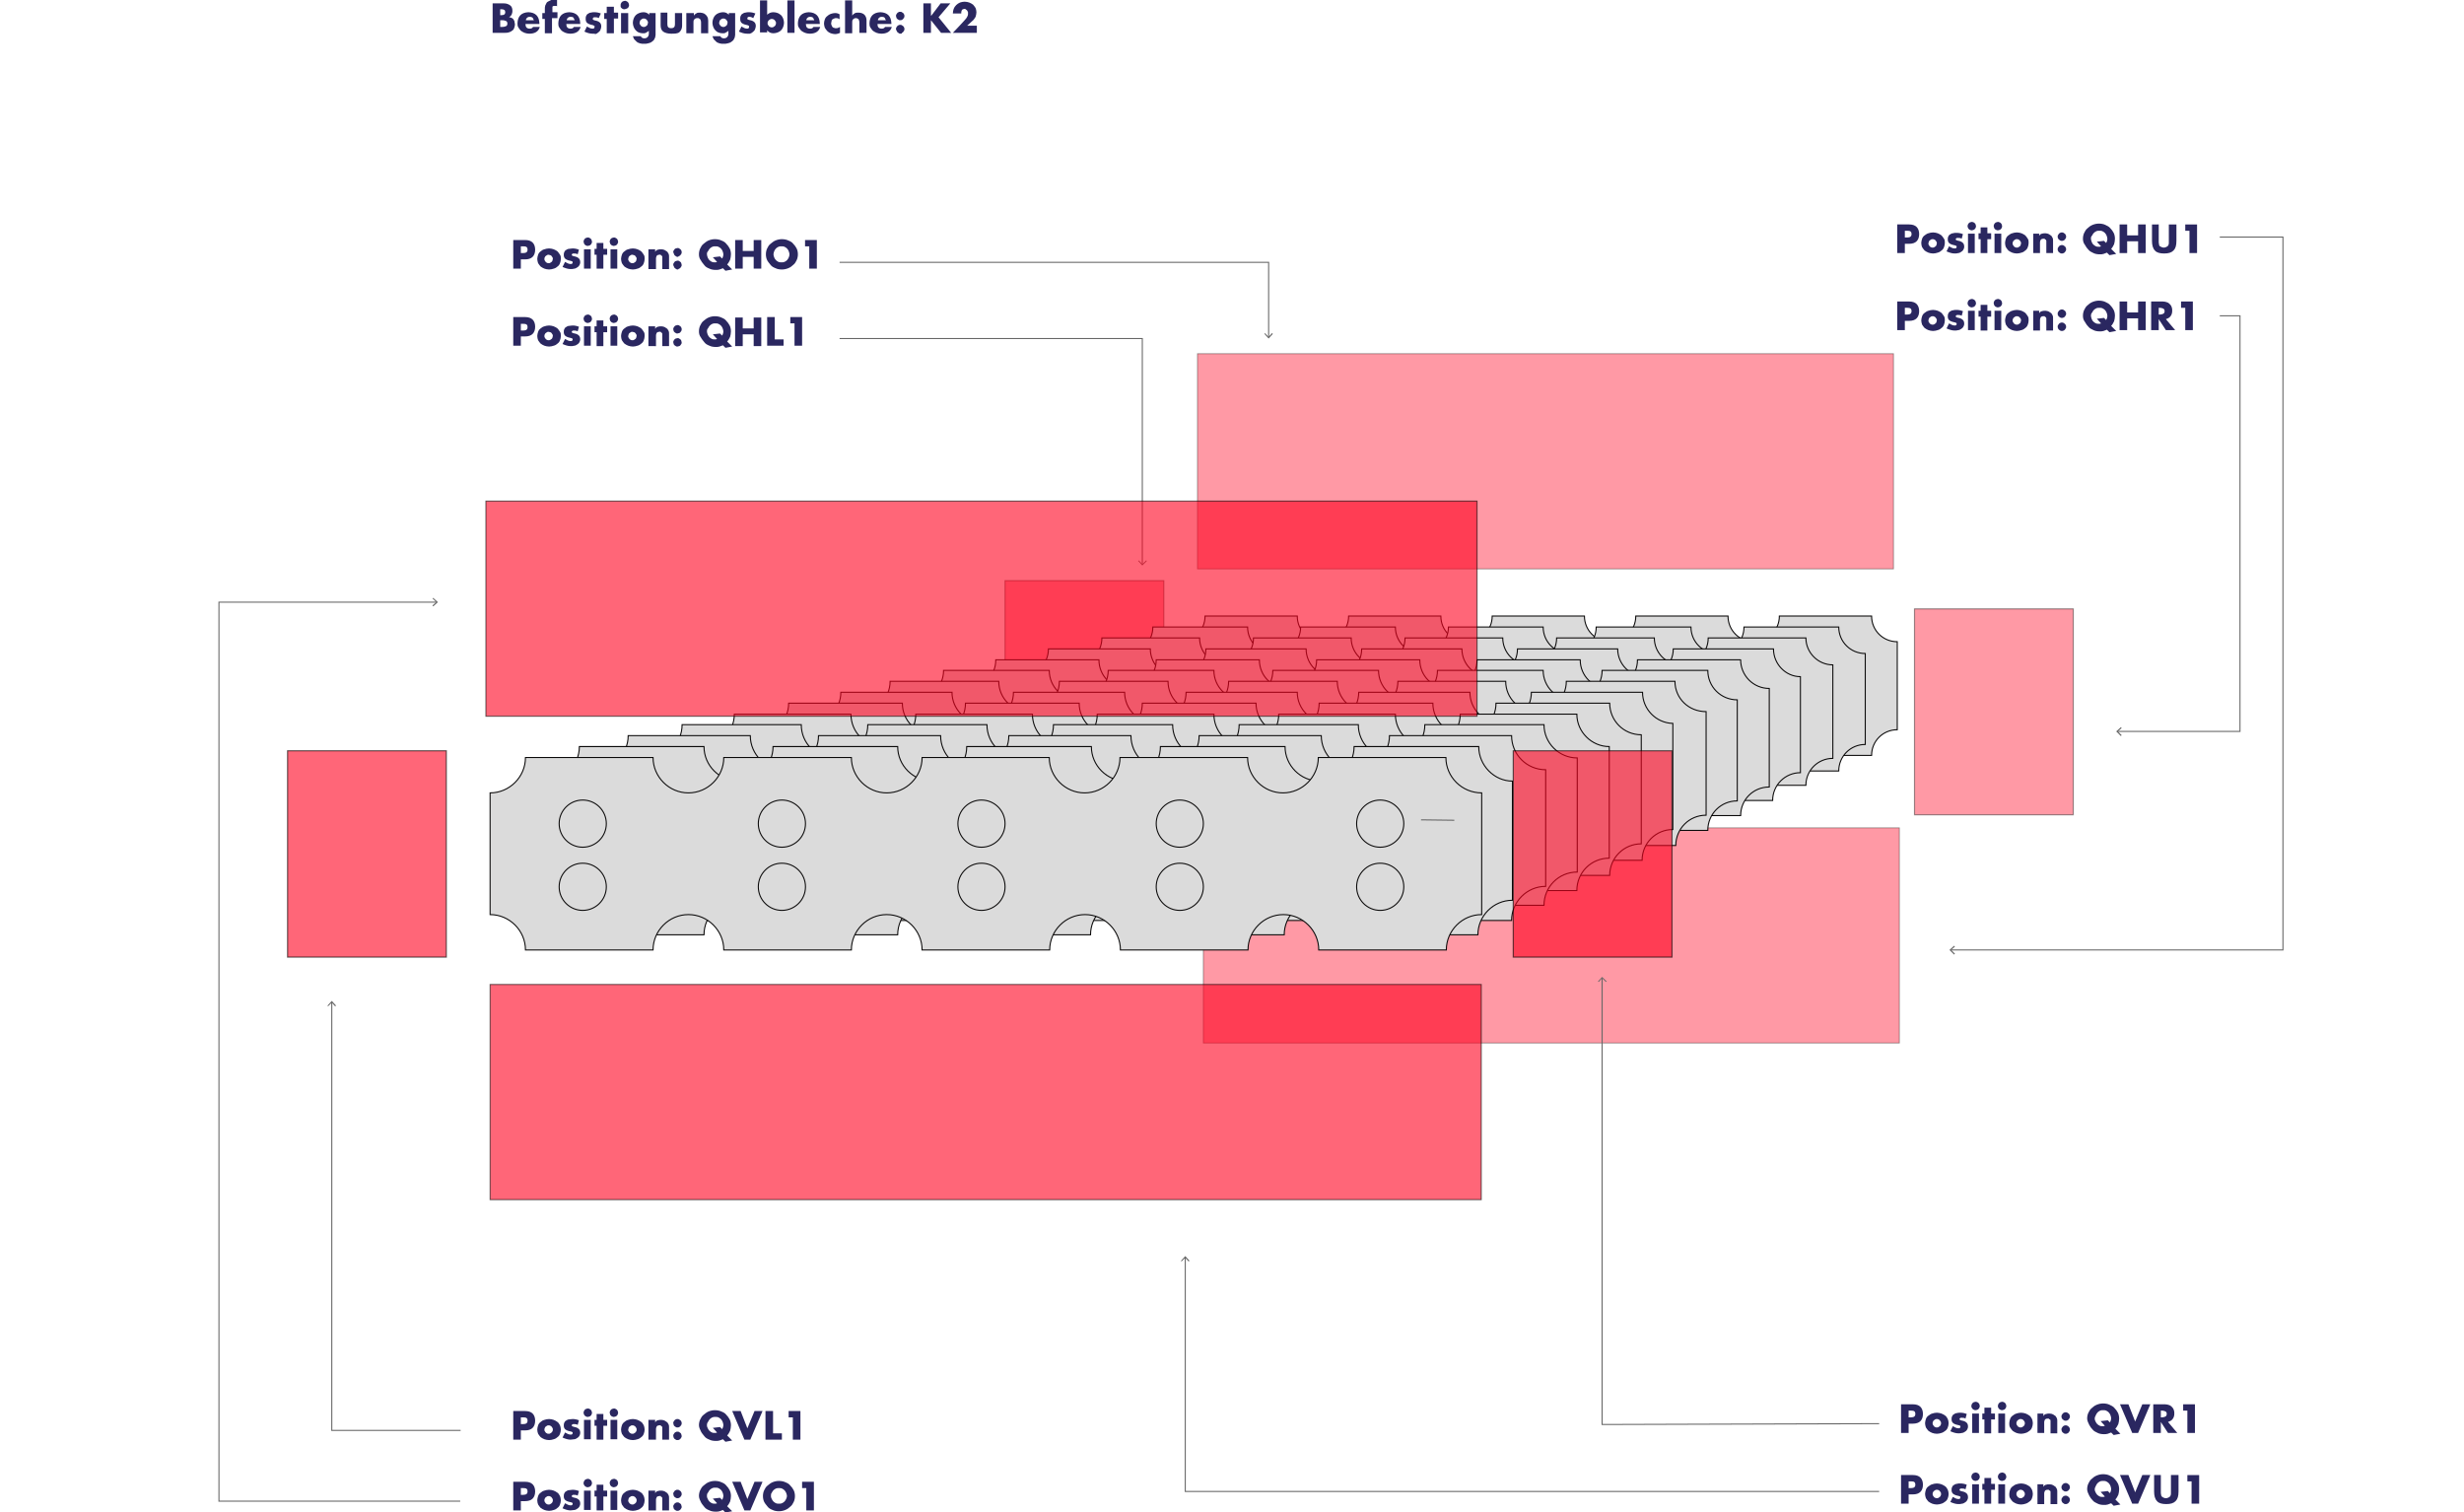 <?xml version="1.0" encoding="UTF-8"?> <!-- Generator: Adobe Illustrator 23.0.2, SVG Export Plug-In . SVG Version: 6.00 Build 0) --> <svg xmlns="http://www.w3.org/2000/svg" xmlns:xlink="http://www.w3.org/1999/xlink" id="Layer_1" x="0px" y="0px" viewBox="0 0 585.2 359.1" style="enable-background:new 0 0 585.2 359.1;" xml:space="preserve"> <style type="text/css"> .Drop_x0020_Shadow{fill:none;} .Outer_x0020_Glow_x0020_5_x0020_pt{fill:none;} .Blue_x0020_Neon{fill:none;stroke:#8AACDA;stroke-width:7;stroke-linecap:round;stroke-linejoin:round;} .Chrome_x0020_Highlight{fill:url(#SVGID_1_);stroke:#FFFFFF;stroke-width:0.363;stroke-miterlimit:1;} .Jive_GS{fill:#FFDD00;} .Alyssa_GS{fill:#A6D0E4;} .Grafikstil_x0020_2{fill:none;stroke:#666666;stroke-width:0.25;stroke-miterlimit:10;} .Grafikstil_x0020_3{fill:none;stroke:#666666;stroke-width:0.25;stroke-miterlimit:10;} .Grafikstil_x0020_4{fill:none;stroke:#666666;stroke-width:0.25;stroke-miterlimit:10;} .st0{fill:#2A2760;} .st1{opacity:0.4;fill:#FF001F;stroke:#000000;stroke-width:0.275;stroke-miterlimit:10;} .st2{opacity:0.4;fill:#FF001F;stroke:#000000;stroke-width:0.203;stroke-miterlimit:10;} .st3{fill:#666666;} .st4{fill:none;stroke:#666666;stroke-width:0.25;stroke-miterlimit:10;} .st5{fill:#DBDBDB;stroke:#0B0A0A;stroke-width:0.25;stroke-miterlimit:10;} .st6{opacity:0.6;fill:#FF001F;stroke:#000000;stroke-width:0.242;stroke-miterlimit:10;} .st7{opacity:0.6;fill:#FF001F;stroke:#000000;stroke-width:0.276;stroke-miterlimit:10;} </style> <linearGradient id="SVGID_1_" gradientUnits="userSpaceOnUse" x1="-26.875" y1="-9.898" x2="-26.875" y2="-10.898"> <stop offset="0" style="stop-color:#656565"></stop> <stop offset="0.618" style="stop-color:#1B1B1B"></stop> <stop offset="0.629" style="stop-color:#545454"></stop> <stop offset="0.983" style="stop-color:#3E3E3E"></stop> </linearGradient> <g> <path class="st0" d="M117,0.8h2.7c0.6,0,1.1,0.2,1.5,0.5s0.5,0.8,0.5,1.3c0,0.4-0.1,0.6-0.2,0.9c-0.1,0.2-0.3,0.4-0.6,0.6 c0.3,0,0.5,0.1,0.7,0.2c0.2,0.1,0.3,0.2,0.4,0.4s0.2,0.3,0.2,0.5c0,0.2,0.1,0.4,0.1,0.6c0,0.3-0.1,0.6-0.2,0.9s-0.3,0.5-0.5,0.6 c-0.2,0.2-0.5,0.3-0.8,0.4s-0.6,0.1-1,0.1H117V0.8z M118.8,3.6h0.3c0.6,0,0.9-0.2,0.9-0.7s-0.3-0.7-0.9-0.7h-0.3V3.6z M118.8,6.4 h0.4c0.5,0,0.8-0.1,1-0.2c0.2-0.1,0.3-0.3,0.3-0.6s-0.1-0.5-0.3-0.6c-0.2-0.1-0.5-0.2-1-0.2h-0.4V6.4z"></path> <path class="st0" d="M124.8,5.7c0,0.7,0.3,1.1,1,1.1c0.4,0,0.6-0.1,0.8-0.4h1.6c-0.3,1.1-1.2,1.6-2.5,1.6c-0.4,0-0.8-0.1-1.1-0.2 c-0.3-0.1-0.6-0.3-0.9-0.5c-0.2-0.2-0.4-0.5-0.6-0.8s-0.2-0.7-0.2-1c0-0.4,0.1-0.8,0.2-1.1c0.1-0.3,0.3-0.6,0.5-0.8 c0.2-0.2,0.5-0.4,0.8-0.5c0.3-0.1,0.7-0.2,1.1-0.2c0.4,0,0.8,0.1,1.1,0.2c0.3,0.1,0.6,0.3,0.8,0.5c0.2,0.2,0.4,0.5,0.5,0.8 c0.1,0.3,0.2,0.7,0.2,1.1v0.2H124.8z M126.8,4.8c-0.1-0.2-0.2-0.4-0.3-0.6C126.2,4,126,4,125.8,4c-0.3,0-0.5,0.1-0.6,0.2 s-0.3,0.3-0.3,0.6H126.8z"></path> <path class="st0" d="M131.1,4.5v3.4h-1.7V4.5h-0.6V3.1h0.6V2.3c0-0.4,0-0.7,0.1-1c0.1-0.2,0.2-0.4,0.3-0.6c0.1-0.2,0.3-0.3,0.5-0.4 c0.2-0.1,0.4-0.2,0.6-0.3c0.2-0.1,0.4-0.1,0.6-0.1c0.1,0,0.3,0,0.4,0c0.1,0,0.2,0.1,0.4,0.1v1.5c-0.1-0.1-0.2-0.1-0.3-0.1 c-0.1,0-0.2,0-0.3,0c-0.1,0-0.1,0-0.2,0c-0.1,0-0.1,0.1-0.2,0.1s-0.1,0.2-0.1,0.3c0,0.1,0,0.3,0,0.5v0.6h1.2v1.4H131.1z"></path> <path class="st0" d="M134.5,5.7c0,0.7,0.3,1.1,1,1.1c0.4,0,0.6-0.1,0.8-0.4h1.6c-0.3,1.1-1.2,1.6-2.5,1.6c-0.4,0-0.8-0.1-1.1-0.2 c-0.3-0.1-0.6-0.3-0.9-0.5c-0.2-0.2-0.4-0.5-0.6-0.8s-0.2-0.7-0.2-1c0-0.4,0.1-0.8,0.2-1.1c0.1-0.3,0.3-0.6,0.5-0.8 c0.2-0.2,0.5-0.4,0.8-0.5c0.3-0.1,0.7-0.2,1.1-0.2c0.4,0,0.8,0.1,1.1,0.2c0.3,0.1,0.6,0.3,0.8,0.5c0.2,0.2,0.4,0.5,0.5,0.8 c0.1,0.3,0.2,0.7,0.2,1.1v0.2H134.5z M136.5,4.8c-0.1-0.2-0.2-0.4-0.3-0.6C136,4,135.8,4,135.5,4c-0.3,0-0.5,0.1-0.6,0.2 s-0.3,0.3-0.3,0.6H136.5z"></path> <path class="st0" d="M142.2,4.3c-0.3-0.2-0.6-0.2-0.9-0.2c-0.2,0-0.3,0-0.4,0.1s-0.1,0.1-0.1,0.3c0,0.1,0,0.1,0,0.1 c0,0,0,0.1,0.1,0.1c0.1,0,0.1,0.1,0.2,0.1c0.1,0,0.2,0.1,0.4,0.1c0.5,0.1,0.8,0.3,1,0.5c0.2,0.2,0.3,0.5,0.3,0.9 c0,0.3-0.1,0.5-0.2,0.8s-0.3,0.4-0.5,0.6c-0.2,0.2-0.4,0.3-0.7,0.4C141.3,8,141,8,140.7,8c-0.6,0-1.3-0.2-1.9-0.5l0.6-1.2 c0.5,0.3,0.9,0.5,1.3,0.5c0.2,0,0.3,0,0.4-0.1c0.1-0.1,0.1-0.2,0.1-0.3c0-0.1,0-0.1,0-0.2s0-0.1-0.1-0.1S141,6.1,140.9,6 c-0.1,0-0.2-0.1-0.4-0.1c-0.5-0.1-0.9-0.3-1.1-0.5s-0.3-0.5-0.3-0.9c0-0.3,0-0.5,0.1-0.7c0.1-0.2,0.2-0.4,0.4-0.5 c0.2-0.1,0.4-0.3,0.7-0.3c0.3-0.1,0.6-0.1,0.9-0.1c0.5,0,1,0.1,1.5,0.3L142.2,4.3z"></path> <path class="st0" d="M145.8,4.5v3.4h-1.7V4.5h-0.6V3.1h0.6V1.6h1.7v1.4h1v1.4H145.8z"></path> <path class="st0" d="M147.4,1.2c0-0.1,0-0.3,0.1-0.4c0-0.1,0.1-0.2,0.2-0.3c0.1-0.1,0.2-0.2,0.3-0.2c0.1,0,0.2-0.1,0.4-0.1 s0.3,0,0.4,0.1c0.1,0,0.2,0.1,0.3,0.2c0.1,0.1,0.2,0.2,0.2,0.3c0,0.1,0.1,0.2,0.1,0.4s0,0.3-0.1,0.4c0,0.1-0.1,0.2-0.2,0.3 C149,2,148.9,2,148.7,2.1c-0.1,0-0.2,0.1-0.4,0.1s-0.3,0-0.4-0.1c-0.1,0-0.2-0.1-0.3-0.2s-0.2-0.2-0.2-0.3 C147.4,1.5,147.4,1.4,147.4,1.2z M149.2,3.1v4.8h-1.7V3.1H149.2z"></path> <path class="st0" d="M155.7,3.1v4.5c0,0.3,0,0.5,0,0.7c0,0.2-0.1,0.4-0.1,0.6c-0.1,0.2-0.2,0.4-0.3,0.6c-0.2,0.2-0.3,0.3-0.6,0.5 s-0.5,0.2-0.8,0.3c-0.3,0.1-0.6,0.1-0.9,0.1c-0.4,0-0.7,0-1-0.1s-0.6-0.2-0.8-0.4s-0.4-0.4-0.6-0.6c-0.1-0.2-0.2-0.5-0.3-0.7h1.9 c0.1,0.3,0.4,0.5,0.8,0.5c0.4,0,0.6-0.1,0.8-0.3s0.3-0.5,0.3-0.8V7.3c-0.1,0.1-0.2,0.2-0.4,0.3s-0.2,0.1-0.3,0.2 c-0.1,0-0.2,0.1-0.4,0.1c-0.1,0-0.3,0-0.4,0c-0.3,0-0.7-0.1-0.9-0.2c-0.3-0.1-0.5-0.3-0.7-0.5c-0.2-0.2-0.4-0.5-0.5-0.8 s-0.2-0.6-0.2-1c0-0.4,0.1-0.7,0.2-1c0.1-0.3,0.3-0.6,0.5-0.8c0.2-0.2,0.5-0.4,0.8-0.5c0.3-0.1,0.6-0.2,1-0.2c0.6,0,1,0.2,1.4,0.6 V3.1H155.7z M151.9,5.4c0,0.2,0,0.3,0.1,0.4c0.1,0.1,0.1,0.2,0.2,0.3c0.1,0.1,0.2,0.2,0.3,0.2c0.1,0.1,0.3,0.1,0.4,0.1 c0.1,0,0.3,0,0.4-0.1c0.1-0.1,0.2-0.1,0.3-0.2c0.1-0.1,0.2-0.2,0.2-0.3s0.1-0.3,0.1-0.4c0-0.2,0-0.3-0.1-0.4s-0.1-0.2-0.2-0.3 c-0.1-0.1-0.2-0.2-0.3-0.2c-0.1-0.1-0.3-0.1-0.4-0.1c-0.1,0-0.3,0-0.4,0.1s-0.2,0.1-0.3,0.2c-0.1,0.1-0.2,0.2-0.2,0.3 S151.9,5.3,151.9,5.4z"></path> <path class="st0" d="M158.5,3.1v2.7c0,0.6,0.3,0.9,0.9,0.9c0.6,0,0.9-0.3,0.9-0.9V3.1h1.7v3c0,0.6-0.2,1.1-0.6,1.5S160.2,8,159.4,8 c-0.8,0-1.5-0.2-1.9-0.5s-0.6-0.8-0.6-1.5v-3H158.5z"></path> <path class="st0" d="M163.1,3.1h1.7v0.6c0.2-0.3,0.5-0.5,0.7-0.6C165.7,3,166,3,166.3,3c0.3,0,0.6,0.1,0.9,0.2 c0.2,0.1,0.4,0.3,0.6,0.5c0.1,0.2,0.2,0.3,0.3,0.5c0,0.2,0.1,0.4,0.1,0.7v3h-1.7V5.4c0-0.2,0-0.4-0.1-0.6s-0.1-0.3-0.2-0.3 c-0.1-0.1-0.2-0.1-0.3-0.2c-0.1,0-0.2,0-0.3,0c-0.3,0-0.5,0.1-0.7,0.3c-0.2,0.2-0.2,0.4-0.2,0.7v2.6h-1.7V3.1z"></path> <path class="st0" d="M174.6,3.1v4.5c0,0.3,0,0.5,0,0.7c0,0.2-0.1,0.4-0.1,0.6c-0.1,0.2-0.2,0.4-0.3,0.6c-0.2,0.2-0.3,0.3-0.6,0.5 s-0.5,0.2-0.8,0.3c-0.3,0.1-0.6,0.1-0.9,0.1c-0.4,0-0.7,0-1-0.1s-0.6-0.2-0.8-0.4s-0.4-0.4-0.6-0.6c-0.1-0.2-0.2-0.5-0.3-0.7h1.9 c0.1,0.3,0.4,0.5,0.8,0.5c0.4,0,0.6-0.1,0.8-0.3s0.3-0.5,0.3-0.8V7.3c-0.1,0.1-0.2,0.2-0.4,0.3s-0.2,0.1-0.3,0.2 c-0.1,0-0.2,0.1-0.4,0.1c-0.1,0-0.3,0-0.4,0c-0.3,0-0.7-0.1-0.9-0.2c-0.3-0.1-0.5-0.3-0.7-0.5c-0.2-0.2-0.4-0.5-0.5-0.8 s-0.2-0.6-0.2-1c0-0.4,0.1-0.7,0.2-1c0.1-0.3,0.3-0.6,0.5-0.8c0.2-0.2,0.5-0.4,0.8-0.5c0.3-0.1,0.6-0.2,1-0.2c0.6,0,1,0.2,1.4,0.6 V3.1H174.6z M170.8,5.4c0,0.2,0,0.3,0.1,0.4c0.1,0.1,0.1,0.2,0.2,0.3c0.1,0.1,0.2,0.2,0.3,0.2c0.1,0.1,0.3,0.1,0.4,0.1 c0.1,0,0.3,0,0.4-0.1c0.1-0.1,0.2-0.1,0.3-0.2c0.1-0.1,0.2-0.2,0.2-0.3s0.1-0.3,0.1-0.4c0-0.2,0-0.3-0.1-0.4s-0.1-0.2-0.2-0.3 c-0.1-0.1-0.2-0.2-0.3-0.2c-0.1-0.1-0.3-0.1-0.4-0.1c-0.1,0-0.3,0-0.4,0.1s-0.2,0.1-0.3,0.2c-0.1,0.1-0.2,0.2-0.2,0.3 S170.8,5.3,170.8,5.4z"></path> <path class="st0" d="M178.9,4.3C178.6,4.1,178.3,4,178,4c-0.2,0-0.3,0-0.4,0.1s-0.1,0.1-0.1,0.3c0,0.1,0,0.1,0,0.1 c0,0,0,0.1,0.1,0.1c0.1,0,0.1,0.1,0.2,0.1c0.1,0,0.2,0.1,0.4,0.1c0.5,0.1,0.8,0.3,1,0.5c0.2,0.2,0.3,0.5,0.3,0.9 c0,0.3-0.1,0.5-0.2,0.8s-0.3,0.4-0.5,0.6c-0.2,0.2-0.4,0.3-0.7,0.4C178,8,177.7,8,177.4,8c-0.6,0-1.3-0.2-1.9-0.5l0.6-1.2 c0.5,0.3,0.9,0.5,1.3,0.5c0.2,0,0.3,0,0.4-0.1c0.1-0.1,0.1-0.2,0.1-0.3c0-0.1,0-0.1,0-0.2s0-0.1-0.1-0.1s-0.1-0.1-0.2-0.1 c-0.1,0-0.2-0.1-0.4-0.1c-0.5-0.1-0.9-0.3-1.1-0.5s-0.3-0.5-0.3-0.9c0-0.3,0-0.5,0.1-0.7c0.1-0.2,0.2-0.4,0.4-0.5 c0.2-0.1,0.4-0.3,0.7-0.3c0.3-0.1,0.6-0.1,0.9-0.1c0.5,0,1,0.1,1.5,0.3L178.9,4.3z"></path> <path class="st0" d="M182.2,0.1v3.4c0.4-0.4,0.9-0.6,1.5-0.6c0.4,0,0.7,0.1,1,0.2c0.3,0.1,0.5,0.3,0.8,0.5c0.2,0.2,0.4,0.5,0.5,0.8 c0.1,0.3,0.2,0.6,0.2,1c0,0.4-0.1,0.7-0.2,1s-0.3,0.6-0.5,0.8c-0.2,0.2-0.5,0.4-0.8,0.5c-0.3,0.1-0.6,0.2-1,0.2 c-0.6,0-1.1-0.2-1.5-0.7v0.5h-1.7V0.1H182.2z M184.3,5.5c0-0.1,0-0.3-0.1-0.4c-0.1-0.1-0.1-0.2-0.2-0.3c-0.1-0.1-0.2-0.2-0.3-0.2 c-0.1-0.1-0.3-0.1-0.4-0.1c-0.1,0-0.3,0-0.4,0.1c-0.1,0.1-0.2,0.1-0.3,0.2c-0.1,0.1-0.2,0.2-0.2,0.3c-0.1,0.1-0.1,0.3-0.1,0.4 s0,0.3,0.1,0.4c0.1,0.1,0.1,0.2,0.2,0.3s0.2,0.2,0.3,0.2c0.1,0.1,0.3,0.1,0.4,0.1s0.3,0,0.4-0.1c0.1-0.1,0.2-0.1,0.3-0.2 c0.1-0.1,0.2-0.2,0.2-0.3C184.3,5.7,184.3,5.6,184.3,5.5z"></path> <path class="st0" d="M188.7,0.1v7.7H187V0.1H188.7z"></path> <path class="st0" d="M191.4,5.7c0,0.7,0.3,1.1,1,1.1c0.4,0,0.6-0.1,0.8-0.4h1.6c-0.3,1.1-1.2,1.6-2.5,1.6c-0.4,0-0.8-0.1-1.1-0.2 c-0.3-0.1-0.6-0.3-0.9-0.5c-0.2-0.2-0.4-0.5-0.6-0.8s-0.2-0.7-0.2-1c0-0.4,0.1-0.8,0.2-1.1c0.1-0.3,0.3-0.6,0.5-0.8 c0.2-0.2,0.5-0.4,0.8-0.5c0.3-0.1,0.7-0.2,1.1-0.2c0.4,0,0.8,0.1,1.1,0.2c0.3,0.1,0.6,0.3,0.8,0.5c0.2,0.2,0.4,0.5,0.5,0.8 c0.1,0.3,0.2,0.7,0.2,1.1v0.2H191.4z M193.4,4.8c-0.1-0.2-0.2-0.4-0.3-0.6C192.8,4,192.6,4,192.4,4c-0.3,0-0.5,0.1-0.6,0.2 s-0.3,0.3-0.3,0.6H193.4z"></path> <path class="st0" d="M199.5,4.6c-0.3-0.2-0.6-0.3-0.9-0.3c-0.2,0-0.3,0-0.5,0.1c-0.1,0.1-0.3,0.1-0.4,0.2c-0.1,0.1-0.2,0.2-0.2,0.4 s-0.1,0.3-0.1,0.5c0,0.2,0,0.3,0.1,0.5s0.1,0.3,0.2,0.4s0.2,0.2,0.4,0.2c0.1,0.1,0.3,0.1,0.5,0.1c0.3,0,0.6-0.1,0.9-0.3v1.4 c-0.4,0.2-0.8,0.3-1.2,0.3c-0.3,0-0.7-0.1-1-0.2c-0.3-0.1-0.6-0.3-0.8-0.5c-0.2-0.2-0.4-0.5-0.6-0.8c-0.1-0.3-0.2-0.7-0.2-1 c0-0.4,0.1-0.7,0.2-1c0.1-0.3,0.3-0.6,0.6-0.8c0.2-0.2,0.5-0.4,0.8-0.5c0.3-0.1,0.7-0.2,1-0.2c0.4,0,0.8,0.1,1.1,0.3V4.6z"></path> <path class="st0" d="M200.7,0.1h1.7v3.6c0.2-0.3,0.5-0.5,0.7-0.6c0.2-0.1,0.5-0.1,0.8-0.1c0.6,0,1.1,0.2,1.4,0.5 c0.3,0.3,0.5,0.8,0.5,1.3v3h-1.7V5.4c0-0.2,0-0.4-0.1-0.6c0-0.1-0.1-0.3-0.2-0.3c-0.1-0.1-0.3-0.2-0.5-0.2c-0.3,0-0.5,0.1-0.7,0.3 c-0.2,0.2-0.2,0.4-0.2,0.7v2.6h-1.7V0.1z"></path> <path class="st0" d="M208.4,5.7c0,0.7,0.3,1.1,1,1.1c0.4,0,0.6-0.1,0.8-0.4h1.6c-0.3,1.1-1.2,1.6-2.5,1.6c-0.4,0-0.8-0.1-1.1-0.2 c-0.3-0.1-0.6-0.3-0.9-0.5c-0.2-0.2-0.4-0.5-0.6-0.8s-0.2-0.7-0.2-1c0-0.4,0.1-0.8,0.2-1.1c0.1-0.3,0.3-0.6,0.5-0.8 c0.2-0.2,0.5-0.4,0.8-0.5c0.3-0.1,0.7-0.2,1.1-0.2c0.4,0,0.8,0.1,1.1,0.2c0.3,0.1,0.6,0.3,0.8,0.5c0.2,0.2,0.4,0.5,0.5,0.8 c0.1,0.3,0.2,0.7,0.2,1.1v0.2H208.4z M210.4,4.8c-0.1-0.2-0.2-0.4-0.3-0.6C209.9,4,209.6,4,209.4,4c-0.3,0-0.5,0.1-0.6,0.2 s-0.3,0.3-0.3,0.6H210.4z"></path> <path class="st0" d="M212.8,3.8c0-0.1,0-0.3,0.1-0.4c0.1-0.1,0.1-0.2,0.2-0.3c0.1-0.1,0.2-0.2,0.3-0.2c0.1-0.1,0.3-0.1,0.4-0.1 c0.1,0,0.3,0,0.4,0.1c0.1,0.1,0.2,0.1,0.3,0.2c0.1,0.1,0.2,0.2,0.2,0.3c0.1,0.1,0.1,0.3,0.1,0.4s0,0.3-0.1,0.4 c-0.1,0.1-0.1,0.2-0.2,0.3c-0.1,0.1-0.2,0.2-0.3,0.2c-0.1,0.1-0.3,0.1-0.4,0.1c-0.1,0-0.3,0-0.4-0.1c-0.1-0.1-0.2-0.1-0.3-0.2 c-0.1-0.1-0.2-0.2-0.2-0.3C212.9,4.1,212.8,3.9,212.8,3.8z M212.8,6.9c0-0.1,0-0.3,0.1-0.4c0.1-0.1,0.1-0.2,0.2-0.3 c0.1-0.1,0.2-0.2,0.3-0.2c0.1-0.1,0.3-0.1,0.4-0.1c0.1,0,0.3,0,0.4,0.1c0.1,0.1,0.2,0.1,0.3,0.2c0.1,0.1,0.2,0.2,0.2,0.3 c0.1,0.1,0.1,0.3,0.1,0.4s0,0.3-0.1,0.4c-0.1,0.1-0.1,0.2-0.2,0.3c-0.1,0.1-0.2,0.2-0.3,0.2C214.2,8,214.1,8,213.9,8 c-0.1,0-0.3,0-0.4-0.1c-0.1-0.1-0.2-0.1-0.3-0.2c-0.1-0.1-0.2-0.2-0.2-0.3C212.9,7.2,212.8,7.1,212.8,6.9z"></path> <path class="st0" d="M221.2,3.7l2.2-2.9h2.3l-2.8,3.3l3,3.7h-2.4l-2.4-3v3h-1.8v-7h1.8V3.7z"></path> <path class="st0" d="M232,7.8h-5.7L228,6c0.5-0.5,0.8-0.9,1.1-1.2c0.3-0.3,0.5-0.6,0.6-0.8c0.1-0.2,0.2-0.4,0.2-0.6 c0-0.1,0-0.3,0-0.4c0-0.1,0-0.2-0.1-0.3c0-0.1-0.1-0.2-0.2-0.3s-0.2-0.1-0.2-0.2c-0.1,0-0.2-0.1-0.3-0.1c-0.2,0-0.4,0.1-0.6,0.2 c-0.1,0.2-0.2,0.4-0.2,0.6c0,0.1,0,0.2,0,0.3h-2c0-0.4,0.1-0.8,0.2-1.1c0.1-0.3,0.3-0.6,0.6-0.9s0.5-0.4,0.9-0.6 c0.3-0.1,0.7-0.2,1.1-0.2c0.4,0,0.8,0.1,1.1,0.2c0.3,0.1,0.6,0.3,0.9,0.5c0.2,0.2,0.4,0.5,0.6,0.8c0.1,0.3,0.2,0.6,0.2,1 c0,0.4-0.1,0.7-0.2,1.1c-0.2,0.3-0.4,0.7-0.8,1l-1.2,1.1h2.3V7.8z"></path> </g> <rect x="238.7" y="137.9" class="st1" width="37.7" height="48.9"></rect> <rect x="285.8" y="196.6" class="st2" width="165.3" height="51.1"></rect> <rect x="284.4" y="84" class="st2" width="165.3" height="51.1"></rect> <g> <path class="st0" d="M123.7,63.8h-1.8V57h2.8c0.8,0,1.4,0.2,1.8,0.6c0.4,0.4,0.6,1,0.6,1.7s-0.2,1.3-0.6,1.7 c-0.4,0.4-1,0.6-1.8,0.6h-1V63.8z M123.7,60.1h0.6c0.7,0,1-0.3,1-0.8c0-0.6-0.3-0.8-1-0.8h-0.6V60.1z"></path> <path class="st0" d="M127.6,61.5c0-0.3,0.1-0.7,0.2-1c0.1-0.3,0.3-0.6,0.6-0.8c0.2-0.2,0.5-0.4,0.9-0.5c0.3-0.1,0.7-0.2,1.1-0.2 c0.4,0,0.8,0.1,1.1,0.2s0.6,0.3,0.9,0.5c0.2,0.2,0.4,0.5,0.6,0.8s0.2,0.6,0.2,1s-0.1,0.7-0.2,1s-0.3,0.6-0.6,0.8 c-0.2,0.2-0.5,0.4-0.9,0.5c-0.3,0.1-0.7,0.2-1.1,0.2c-0.4,0-0.8-0.1-1.1-0.2c-0.3-0.1-0.6-0.3-0.9-0.5c-0.2-0.2-0.4-0.5-0.6-0.8 C127.7,62.2,127.6,61.8,127.6,61.5z M129.3,61.5c0,0.2,0,0.3,0.1,0.4c0.1,0.1,0.1,0.2,0.2,0.3s0.2,0.2,0.3,0.2 c0.1,0.1,0.3,0.1,0.4,0.1s0.3,0,0.4-0.1s0.2-0.1,0.3-0.2c0.1-0.1,0.2-0.2,0.2-0.3s0.1-0.3,0.1-0.4c0-0.1,0-0.3-0.1-0.4 s-0.1-0.2-0.2-0.3c-0.1-0.1-0.2-0.2-0.3-0.2s-0.3-0.1-0.4-0.1s-0.3,0-0.4,0.1c-0.1,0.1-0.2,0.1-0.3,0.2c-0.1,0.1-0.2,0.2-0.2,0.3 C129.3,61.2,129.3,61.3,129.3,61.5z"></path> <path class="st0" d="M137.2,60.4c-0.3-0.2-0.6-0.2-0.9-0.2c-0.2,0-0.3,0-0.4,0.1s-0.1,0.1-0.1,0.2c0,0.1,0,0.1,0,0.1 c0,0,0,0.1,0.1,0.1c0.1,0,0.1,0.1,0.2,0.1c0.1,0,0.2,0.1,0.4,0.1c0.5,0.1,0.8,0.3,1,0.5c0.2,0.2,0.3,0.5,0.3,0.9 c0,0.3-0.1,0.5-0.2,0.7s-0.3,0.4-0.5,0.5s-0.4,0.3-0.7,0.3c-0.3,0.1-0.6,0.1-0.9,0.1c-0.6,0-1.2-0.2-1.9-0.5l0.6-1.2 c0.5,0.3,0.9,0.5,1.3,0.5c0.2,0,0.3,0,0.4-0.1c0.1-0.1,0.1-0.2,0.1-0.3c0-0.1,0-0.1,0-0.1c0,0,0-0.1-0.1-0.1s-0.1-0.1-0.2-0.1 c-0.1,0-0.2-0.1-0.4-0.1c-0.5-0.1-0.9-0.3-1.1-0.5s-0.3-0.5-0.3-0.8c0-0.3,0-0.5,0.1-0.7c0.1-0.2,0.2-0.4,0.4-0.5s0.4-0.3,0.7-0.3 s0.5-0.1,0.9-0.1c0.5,0,1,0.1,1.5,0.3L137.2,60.4z"></path> <path class="st0" d="M138.6,57.4c0-0.1,0-0.2,0.1-0.4c0-0.1,0.1-0.2,0.2-0.3s0.2-0.2,0.3-0.2s0.2-0.1,0.4-0.1s0.2,0,0.4,0.1 s0.2,0.1,0.3,0.2s0.2,0.2,0.2,0.3c0,0.1,0.1,0.2,0.1,0.4s0,0.2-0.1,0.4s-0.1,0.2-0.2,0.3c-0.1,0.1-0.2,0.2-0.3,0.2 c-0.1,0-0.2,0.1-0.4,0.1s-0.2,0-0.4-0.1c-0.1,0-0.2-0.1-0.3-0.2c-0.1-0.1-0.2-0.2-0.2-0.3S138.6,57.5,138.6,57.4z M140.3,59.2v4.6 h-1.6v-4.6H140.3z"></path> <path class="st0" d="M143.3,60.5v3.3h-1.6v-3.3h-0.5v-1.4h0.5v-1.4h1.6v1.4h0.9v1.4H143.3z"></path> <path class="st0" d="M144.8,57.4c0-0.1,0-0.2,0.1-0.4c0-0.1,0.1-0.2,0.2-0.3s0.2-0.2,0.3-0.2s0.2-0.1,0.4-0.1s0.2,0,0.4,0.1 s0.2,0.1,0.3,0.2s0.2,0.2,0.2,0.3c0,0.1,0.1,0.2,0.1,0.4s0,0.2-0.1,0.4s-0.1,0.2-0.2,0.3c-0.1,0.1-0.2,0.2-0.3,0.2 c-0.1,0-0.2,0.1-0.4,0.1s-0.2,0-0.4-0.1c-0.1,0-0.2-0.1-0.3-0.2c-0.1-0.1-0.2-0.2-0.2-0.3S144.8,57.5,144.8,57.4z M146.6,59.2v4.6 h-1.6v-4.6H146.6z"></path> <path class="st0" d="M147.5,61.5c0-0.3,0.1-0.7,0.2-1c0.1-0.3,0.3-0.6,0.6-0.8c0.2-0.2,0.5-0.4,0.9-0.5c0.3-0.1,0.7-0.2,1.1-0.2 c0.4,0,0.8,0.1,1.1,0.2s0.6,0.3,0.9,0.5c0.2,0.2,0.4,0.5,0.6,0.8s0.2,0.6,0.2,1s-0.1,0.7-0.2,1s-0.3,0.6-0.6,0.8 c-0.2,0.2-0.5,0.4-0.9,0.5c-0.3,0.1-0.7,0.2-1.1,0.2c-0.4,0-0.8-0.1-1.1-0.2c-0.3-0.1-0.6-0.3-0.9-0.5c-0.2-0.2-0.4-0.5-0.6-0.8 C147.6,62.2,147.5,61.8,147.5,61.5z M149.2,61.5c0,0.2,0,0.3,0.1,0.4c0.1,0.1,0.1,0.2,0.2,0.3s0.2,0.2,0.3,0.2 c0.1,0.1,0.3,0.1,0.4,0.1s0.3,0,0.4-0.1s0.2-0.1,0.3-0.2c0.1-0.1,0.2-0.2,0.2-0.3s0.1-0.3,0.1-0.4c0-0.1,0-0.3-0.1-0.4 s-0.1-0.2-0.2-0.3c-0.1-0.1-0.2-0.2-0.3-0.2s-0.3-0.1-0.4-0.1s-0.3,0-0.4,0.1c-0.1,0.1-0.2,0.1-0.3,0.2c-0.1,0.1-0.2,0.2-0.2,0.3 C149.3,61.2,149.2,61.3,149.2,61.5z"></path> <path class="st0" d="M154,59.2h1.6v0.6c0.2-0.3,0.4-0.5,0.7-0.5c0.2-0.1,0.5-0.1,0.8-0.1c0.3,0,0.6,0.1,0.8,0.2s0.4,0.3,0.6,0.4 c0.1,0.2,0.2,0.3,0.3,0.5s0.1,0.4,0.1,0.7v2.9h-1.6v-2.3c0-0.2,0-0.4,0-0.6c0-0.1-0.1-0.3-0.2-0.3c-0.1-0.1-0.2-0.1-0.2-0.2 s-0.2,0-0.3,0c-0.3,0-0.5,0.1-0.6,0.2c-0.1,0.2-0.2,0.4-0.2,0.7v2.5H154V59.2z"></path> <path class="st0" d="M159.9,59.9c0-0.1,0-0.3,0.1-0.4c0.1-0.1,0.1-0.2,0.2-0.3c0.1-0.1,0.2-0.2,0.3-0.2s0.3-0.1,0.4-0.1 s0.3,0,0.4,0.1s0.2,0.1,0.3,0.2c0.1,0.1,0.2,0.2,0.2,0.3c0.1,0.1,0.1,0.3,0.1,0.4s0,0.3-0.1,0.4s-0.1,0.2-0.2,0.3 c-0.1,0.1-0.2,0.2-0.3,0.2S161.1,61,161,61s-0.3,0-0.4-0.1s-0.2-0.1-0.3-0.2c-0.1-0.1-0.2-0.2-0.2-0.3S159.9,60,159.9,59.9z M159.9,62.9c0-0.1,0-0.3,0.1-0.4s0.1-0.2,0.2-0.3c0.1-0.1,0.2-0.2,0.3-0.2s0.3-0.1,0.4-0.1s0.3,0,0.4,0.1s0.2,0.1,0.3,0.2 c0.1,0.1,0.2,0.2,0.2,0.3s0.1,0.3,0.1,0.4s0,0.3-0.1,0.4s-0.1,0.2-0.2,0.3c-0.1,0.1-0.2,0.2-0.3,0.2S161.1,64,161,64 s-0.3,0-0.4-0.1s-0.2-0.1-0.3-0.2c-0.1-0.1-0.2-0.2-0.2-0.3S159.9,63.1,159.9,62.9z"></path> <path class="st0" d="M166,60.4c0-0.5,0.1-1,0.3-1.4c0.2-0.4,0.4-0.8,0.8-1.1s0.7-0.6,1.2-0.8c0.5-0.2,1-0.3,1.5-0.3 c0.5,0,1.1,0.1,1.5,0.3c0.5,0.2,0.9,0.4,1.2,0.8c0.3,0.3,0.6,0.7,0.8,1.1c0.2,0.4,0.3,0.9,0.3,1.4c0,0.5-0.1,0.9-0.2,1.3 c-0.2,0.4-0.4,0.8-0.7,1.1l1.2,1.2l-1.6,0.3l-0.6-0.6c-0.3,0.1-0.5,0.2-0.8,0.3c-0.3,0.1-0.6,0.1-0.9,0.1c-0.6,0-1.1-0.1-1.5-0.3 c-0.5-0.2-0.9-0.4-1.2-0.8s-0.6-0.7-0.8-1.1C166.1,61.4,166,60.9,166,60.4z M167.9,60.4c0,0.3,0.1,0.5,0.2,0.8 c0.1,0.2,0.2,0.4,0.4,0.6c0.2,0.2,0.4,0.3,0.6,0.4c0.2,0.1,0.5,0.1,0.7,0.1c0.2,0,0.3,0,0.5-0.1l-1-1.1l1.7-0.2l0.5,0.5 c0.2-0.3,0.3-0.7,0.3-1c0-0.3-0.1-0.5-0.2-0.8c-0.1-0.2-0.2-0.4-0.4-0.6c-0.2-0.2-0.4-0.3-0.6-0.4c-0.2-0.1-0.5-0.1-0.7-0.1 c-0.3,0-0.5,0-0.7,0.1c-0.2,0.1-0.4,0.2-0.6,0.4c-0.2,0.2-0.3,0.4-0.4,0.6C167.9,59.9,167.9,60.1,167.9,60.4z"></path> <path class="st0" d="M176.4,59.6h2.6V57h1.8v6.8H179V61h-2.6v2.8h-1.8V57h1.8V59.6z"></path> <path class="st0" d="M181.9,60.4c0-0.5,0.1-1,0.3-1.4c0.2-0.4,0.4-0.8,0.8-1.1s0.7-0.6,1.2-0.8c0.5-0.2,1-0.3,1.5-0.3 c0.5,0,1.1,0.1,1.5,0.3c0.5,0.2,0.9,0.4,1.2,0.8c0.3,0.3,0.6,0.7,0.8,1.1c0.2,0.4,0.3,0.9,0.3,1.4s-0.1,1-0.3,1.4 c-0.2,0.4-0.4,0.8-0.8,1.1c-0.3,0.3-0.7,0.6-1.2,0.8c-0.5,0.2-1,0.3-1.5,0.3c-0.6,0-1.1-0.1-1.5-0.3c-0.5-0.2-0.9-0.4-1.2-0.8 s-0.6-0.7-0.8-1.1C182,61.4,181.9,60.9,181.9,60.4z M183.7,60.4c0,0.3,0.1,0.5,0.2,0.8c0.1,0.2,0.2,0.4,0.4,0.6 c0.2,0.2,0.4,0.3,0.6,0.4c0.2,0.1,0.5,0.1,0.7,0.1c0.3,0,0.5,0,0.7-0.1c0.2-0.1,0.4-0.2,0.6-0.4c0.2-0.2,0.3-0.4,0.4-0.6 c0.1-0.2,0.2-0.5,0.2-0.8s-0.1-0.5-0.2-0.8c-0.1-0.2-0.2-0.4-0.4-0.6c-0.2-0.2-0.4-0.3-0.6-0.4c-0.2-0.1-0.5-0.1-0.7-0.1 c-0.3,0-0.5,0-0.7,0.1c-0.2,0.1-0.4,0.2-0.6,0.4c-0.2,0.2-0.3,0.4-0.4,0.6C183.8,59.9,183.7,60.1,183.7,60.4z"></path> <path class="st0" d="M192.2,58.5h-1V57h2.8v6.8h-1.8V58.5z"></path> </g> <g> <path class="st0" d="M123.7,82.1h-1.8v-6.8h2.8c0.8,0,1.4,0.2,1.8,0.6c0.4,0.4,0.6,1,0.6,1.7s-0.2,1.3-0.6,1.7 c-0.4,0.4-1,0.6-1.8,0.6h-1V82.1z M123.7,78.5h0.6c0.7,0,1-0.3,1-0.8c0-0.6-0.3-0.8-1-0.8h-0.6V78.5z"></path> <path class="st0" d="M127.6,79.8c0-0.3,0.1-0.7,0.2-1c0.1-0.3,0.3-0.6,0.6-0.8c0.2-0.2,0.5-0.4,0.9-0.5c0.3-0.1,0.7-0.2,1.1-0.2 c0.4,0,0.8,0.1,1.1,0.2s0.6,0.3,0.9,0.5c0.2,0.2,0.4,0.5,0.6,0.8s0.2,0.6,0.2,1s-0.1,0.7-0.2,1s-0.3,0.6-0.6,0.8 c-0.2,0.2-0.5,0.4-0.9,0.5c-0.3,0.1-0.7,0.2-1.1,0.2c-0.4,0-0.8-0.1-1.1-0.2c-0.3-0.1-0.6-0.3-0.9-0.5c-0.2-0.2-0.4-0.5-0.6-0.8 C127.7,80.5,127.6,80.2,127.6,79.8z M129.3,79.8c0,0.2,0,0.3,0.1,0.4c0.1,0.1,0.1,0.2,0.2,0.3s0.2,0.2,0.3,0.2 c0.1,0.1,0.3,0.1,0.4,0.1s0.3,0,0.4-0.1s0.2-0.1,0.3-0.2c0.1-0.1,0.2-0.2,0.2-0.3s0.1-0.3,0.1-0.4c0-0.1,0-0.3-0.1-0.4 s-0.1-0.2-0.2-0.3c-0.1-0.1-0.2-0.2-0.3-0.2s-0.3-0.1-0.4-0.1s-0.3,0-0.4,0.1c-0.1,0.1-0.2,0.1-0.3,0.2c-0.1,0.1-0.2,0.2-0.2,0.3 C129.3,79.5,129.3,79.7,129.3,79.8z"></path> <path class="st0" d="M137.2,78.7c-0.3-0.2-0.6-0.2-0.9-0.2c-0.2,0-0.3,0-0.4,0.1s-0.1,0.1-0.1,0.2c0,0.1,0,0.1,0,0.1 c0,0,0,0.1,0.1,0.1c0.1,0,0.1,0.1,0.2,0.1c0.1,0,0.2,0.1,0.4,0.1c0.5,0.1,0.8,0.3,1,0.5c0.2,0.2,0.3,0.5,0.3,0.9 c0,0.3-0.1,0.5-0.2,0.7s-0.3,0.4-0.5,0.5s-0.4,0.3-0.7,0.3c-0.3,0.1-0.6,0.1-0.9,0.1c-0.6,0-1.2-0.2-1.9-0.5l0.6-1.2 c0.5,0.3,0.9,0.5,1.3,0.5c0.2,0,0.3,0,0.4-0.1c0.1-0.1,0.1-0.2,0.1-0.3c0-0.1,0-0.1,0-0.1c0,0,0-0.1-0.1-0.1s-0.1-0.1-0.2-0.1 c-0.1,0-0.2-0.1-0.4-0.1c-0.5-0.1-0.9-0.3-1.1-0.5s-0.3-0.5-0.3-0.8c0-0.3,0-0.5,0.1-0.7c0.1-0.2,0.2-0.4,0.4-0.5s0.4-0.3,0.7-0.3 s0.5-0.1,0.9-0.1c0.5,0,1,0.1,1.5,0.3L137.2,78.7z"></path> <path class="st0" d="M138.6,75.7c0-0.1,0-0.2,0.1-0.4c0-0.1,0.1-0.2,0.2-0.3s0.2-0.2,0.3-0.2s0.2-0.1,0.4-0.1s0.2,0,0.4,0.1 s0.2,0.1,0.3,0.2s0.2,0.2,0.2,0.3c0,0.1,0.1,0.2,0.1,0.4s0,0.2-0.1,0.4s-0.1,0.2-0.2,0.3c-0.1,0.1-0.2,0.2-0.3,0.2 c-0.1,0-0.2,0.1-0.4,0.1s-0.2,0-0.4-0.1c-0.1,0-0.2-0.1-0.3-0.2c-0.1-0.1-0.2-0.2-0.2-0.3S138.6,75.9,138.6,75.7z M140.3,77.5v4.6 h-1.6v-4.6H140.3z"></path> <path class="st0" d="M143.3,78.9v3.3h-1.6v-3.3h-0.5v-1.4h0.5v-1.4h1.6v1.4h0.9v1.4H143.3z"></path> <path class="st0" d="M144.8,75.7c0-0.1,0-0.2,0.1-0.4c0-0.1,0.1-0.2,0.2-0.3s0.2-0.2,0.3-0.2s0.2-0.1,0.4-0.1s0.2,0,0.4,0.1 s0.2,0.1,0.3,0.2s0.2,0.2,0.2,0.3c0,0.1,0.1,0.2,0.1,0.4s0,0.2-0.1,0.4s-0.1,0.2-0.2,0.3c-0.1,0.1-0.2,0.2-0.3,0.2 c-0.1,0-0.2,0.1-0.4,0.1s-0.2,0-0.4-0.1c-0.1,0-0.2-0.1-0.3-0.2c-0.1-0.1-0.2-0.2-0.2-0.3S144.8,75.9,144.8,75.7z M146.6,77.5v4.6 h-1.6v-4.6H146.6z"></path> <path class="st0" d="M147.5,79.8c0-0.3,0.1-0.7,0.2-1c0.1-0.3,0.3-0.6,0.6-0.8c0.2-0.2,0.5-0.4,0.9-0.5c0.3-0.1,0.7-0.2,1.1-0.2 c0.4,0,0.8,0.1,1.1,0.2s0.6,0.3,0.9,0.5c0.2,0.2,0.4,0.5,0.6,0.8s0.2,0.6,0.2,1s-0.1,0.7-0.2,1s-0.3,0.6-0.6,0.8 c-0.2,0.2-0.5,0.4-0.9,0.5c-0.3,0.1-0.7,0.2-1.1,0.2c-0.4,0-0.8-0.1-1.1-0.2c-0.3-0.1-0.6-0.3-0.9-0.5c-0.2-0.2-0.4-0.5-0.6-0.8 C147.6,80.5,147.5,80.2,147.5,79.8z M149.2,79.8c0,0.2,0,0.3,0.1,0.4c0.1,0.1,0.1,0.2,0.2,0.3s0.2,0.2,0.3,0.2 c0.1,0.1,0.3,0.1,0.4,0.1s0.3,0,0.4-0.1s0.2-0.1,0.3-0.2c0.1-0.1,0.2-0.2,0.2-0.3s0.1-0.3,0.1-0.4c0-0.1,0-0.3-0.1-0.4 s-0.1-0.2-0.2-0.3c-0.1-0.1-0.2-0.2-0.3-0.2s-0.3-0.1-0.4-0.1s-0.3,0-0.4,0.1c-0.1,0.1-0.2,0.1-0.3,0.2c-0.1,0.1-0.2,0.2-0.2,0.3 C149.3,79.5,149.2,79.7,149.2,79.8z"></path> <path class="st0" d="M154,77.5h1.6v0.6c0.2-0.3,0.4-0.5,0.7-0.5c0.2-0.1,0.5-0.1,0.8-0.1c0.3,0,0.6,0.1,0.8,0.2s0.4,0.3,0.6,0.4 c0.1,0.2,0.2,0.3,0.3,0.5s0.1,0.4,0.1,0.7v2.9h-1.6v-2.3c0-0.2,0-0.4,0-0.6c0-0.1-0.1-0.3-0.2-0.3c-0.1-0.1-0.2-0.1-0.2-0.2 s-0.2,0-0.3,0c-0.3,0-0.5,0.1-0.6,0.2c-0.1,0.2-0.2,0.4-0.2,0.7v2.5H154V77.5z"></path> <path class="st0" d="M159.9,78.2c0-0.1,0-0.3,0.1-0.4c0.1-0.1,0.1-0.2,0.2-0.3c0.1-0.1,0.2-0.2,0.3-0.2s0.3-0.1,0.4-0.1 s0.3,0,0.4,0.1s0.2,0.1,0.3,0.2c0.1,0.1,0.2,0.2,0.2,0.3c0.1,0.1,0.1,0.3,0.1,0.4s0,0.3-0.1,0.4s-0.1,0.2-0.2,0.3 c-0.1,0.1-0.2,0.2-0.3,0.2s-0.3,0.1-0.4,0.1s-0.3,0-0.4-0.1s-0.2-0.1-0.3-0.2c-0.1-0.1-0.2-0.2-0.2-0.3S159.9,78.4,159.9,78.2z M159.9,81.3c0-0.1,0-0.3,0.1-0.4s0.1-0.2,0.2-0.3c0.1-0.1,0.2-0.2,0.3-0.2s0.3-0.1,0.4-0.1s0.3,0,0.4,0.1s0.2,0.1,0.3,0.2 c0.1,0.1,0.2,0.2,0.2,0.3s0.1,0.3,0.1,0.4s0,0.3-0.1,0.4s-0.1,0.2-0.2,0.3c-0.1,0.1-0.2,0.2-0.3,0.2s-0.3,0.1-0.4,0.1 s-0.3,0-0.4-0.1s-0.2-0.1-0.3-0.2c-0.1-0.1-0.2-0.2-0.2-0.3S159.9,81.4,159.9,81.3z"></path> <path class="st0" d="M166,78.7c0-0.5,0.1-1,0.3-1.4c0.2-0.4,0.4-0.8,0.8-1.1s0.7-0.6,1.2-0.8c0.5-0.2,1-0.3,1.5-0.3 c0.5,0,1.1,0.1,1.5,0.3c0.5,0.2,0.9,0.4,1.2,0.8c0.3,0.3,0.6,0.7,0.8,1.1c0.2,0.4,0.3,0.9,0.3,1.4c0,0.5-0.1,0.9-0.2,1.3 c-0.2,0.4-0.4,0.8-0.7,1.1l1.2,1.2l-1.6,0.3l-0.6-0.6c-0.3,0.1-0.5,0.2-0.8,0.3c-0.3,0.1-0.6,0.1-0.9,0.1c-0.6,0-1.1-0.1-1.5-0.3 c-0.5-0.2-0.9-0.4-1.2-0.8s-0.6-0.7-0.8-1.1C166.1,79.7,166,79.2,166,78.7z M167.9,78.7c0,0.3,0.1,0.5,0.2,0.8 c0.1,0.2,0.2,0.4,0.4,0.6c0.2,0.2,0.4,0.3,0.6,0.4c0.2,0.1,0.5,0.1,0.7,0.1c0.2,0,0.3,0,0.5-0.1l-1-1.1l1.7-0.2l0.5,0.5 c0.2-0.3,0.3-0.7,0.3-1c0-0.3-0.1-0.5-0.2-0.8c-0.1-0.2-0.2-0.4-0.4-0.6c-0.2-0.2-0.4-0.3-0.6-0.4c-0.2-0.1-0.5-0.1-0.7-0.1 c-0.3,0-0.5,0-0.7,0.1c-0.2,0.1-0.4,0.2-0.6,0.4c-0.2,0.2-0.3,0.4-0.4,0.6C167.9,78.2,167.9,78.5,167.9,78.7z"></path> <path class="st0" d="M176.4,78h2.6v-2.6h1.8v6.8H179v-2.8h-2.6v2.8h-1.8v-6.8h1.8V78z"></path> <path class="st0" d="M184,75.3v5.3h2.1v1.5h-3.9v-6.8H184z"></path> <path class="st0" d="M188.7,76.8h-1v-1.5h2.8v6.8h-1.8V76.8z"></path> </g> <g> <path class="st0" d="M123.7,341.9h-1.8v-6.8h2.8c0.8,0,1.4,0.2,1.8,0.6c0.4,0.4,0.6,1,0.6,1.7s-0.2,1.3-0.6,1.7 c-0.4,0.4-1,0.6-1.8,0.6h-1V341.9z M123.7,338.2h0.6c0.7,0,1-0.3,1-0.8c0-0.6-0.3-0.8-1-0.8h-0.6V338.2z"></path> <path class="st0" d="M127.6,339.5c0-0.3,0.1-0.7,0.2-1c0.1-0.3,0.3-0.6,0.6-0.8c0.2-0.2,0.5-0.4,0.9-0.5c0.3-0.1,0.7-0.2,1.1-0.2 c0.4,0,0.8,0.1,1.1,0.2c0.3,0.1,0.6,0.3,0.9,0.5s0.4,0.5,0.6,0.8c0.1,0.3,0.2,0.6,0.2,1s-0.1,0.7-0.2,1c-0.1,0.3-0.3,0.6-0.6,0.8 c-0.2,0.2-0.5,0.4-0.9,0.5c-0.3,0.1-0.7,0.2-1.1,0.2c-0.4,0-0.8-0.1-1.1-0.2c-0.3-0.1-0.6-0.3-0.9-0.5c-0.2-0.2-0.4-0.5-0.6-0.8 C127.7,340.2,127.6,339.9,127.6,339.5z M129.3,339.5c0,0.2,0,0.3,0.1,0.4c0.1,0.1,0.1,0.2,0.2,0.3c0.1,0.1,0.2,0.2,0.3,0.2 c0.1,0.1,0.3,0.1,0.4,0.1s0.3,0,0.4-0.1c0.1-0.1,0.2-0.1,0.3-0.2c0.1-0.1,0.2-0.2,0.2-0.3c0.1-0.1,0.1-0.3,0.1-0.4 c0-0.1,0-0.3-0.1-0.4c-0.1-0.1-0.1-0.2-0.2-0.3c-0.1-0.1-0.2-0.2-0.3-0.2c-0.1-0.1-0.3-0.1-0.4-0.1s-0.3,0-0.4,0.1 c-0.1,0.1-0.2,0.1-0.3,0.2c-0.1,0.1-0.2,0.2-0.2,0.3C129.3,339.3,129.3,339.4,129.3,339.5z"></path> <path class="st0" d="M137.2,338.4c-0.3-0.2-0.6-0.2-0.9-0.2c-0.2,0-0.3,0-0.4,0.1c-0.1,0.1-0.1,0.1-0.1,0.2c0,0.1,0,0.1,0,0.1 c0,0,0,0.1,0.1,0.1c0.1,0,0.1,0.1,0.2,0.1c0.1,0,0.2,0.1,0.4,0.1c0.5,0.1,0.8,0.3,1,0.5c0.2,0.2,0.3,0.5,0.3,0.9 c0,0.3-0.1,0.5-0.2,0.7s-0.3,0.4-0.5,0.5c-0.2,0.1-0.4,0.3-0.7,0.3s-0.6,0.1-0.9,0.1c-0.6,0-1.2-0.2-1.9-0.5l0.6-1.2 c0.5,0.3,0.9,0.5,1.3,0.5c0.2,0,0.3,0,0.4-0.1c0.1-0.1,0.1-0.2,0.1-0.3c0-0.1,0-0.1,0-0.1c0,0,0-0.1-0.1-0.1c0,0-0.1-0.1-0.2-0.1 c-0.1,0-0.2-0.1-0.4-0.1c-0.5-0.1-0.9-0.3-1.1-0.5s-0.3-0.5-0.3-0.8c0-0.3,0-0.5,0.1-0.7c0.1-0.2,0.2-0.4,0.4-0.5s0.4-0.3,0.7-0.3 s0.5-0.1,0.9-0.1c0.5,0,1,0.1,1.5,0.3L137.2,338.4z"></path> <path class="st0" d="M138.6,335.5c0-0.1,0-0.2,0.1-0.4s0.1-0.2,0.2-0.3s0.2-0.2,0.3-0.2c0.1,0,0.2-0.1,0.4-0.1s0.2,0,0.4,0.1 c0.1,0,0.2,0.1,0.3,0.2s0.2,0.2,0.2,0.3s0.1,0.2,0.1,0.4c0,0.1,0,0.2-0.1,0.4c0,0.1-0.1,0.2-0.2,0.3c-0.1,0.1-0.2,0.2-0.3,0.2 c-0.1,0-0.2,0.1-0.4,0.1s-0.2,0-0.4-0.1c-0.1,0-0.2-0.1-0.3-0.2c-0.1-0.1-0.2-0.2-0.2-0.3C138.6,335.7,138.6,335.6,138.6,335.5z M140.3,337.2v4.6h-1.6v-4.6H140.3z"></path> <path class="st0" d="M143.3,338.6v3.3h-1.6v-3.3h-0.5v-1.4h0.5v-1.4h1.6v1.4h0.9v1.4H143.3z"></path> <path class="st0" d="M144.8,335.5c0-0.1,0-0.2,0.1-0.4s0.1-0.2,0.2-0.3s0.2-0.2,0.3-0.2c0.1,0,0.2-0.1,0.4-0.1s0.2,0,0.4,0.1 c0.1,0,0.2,0.1,0.3,0.2s0.2,0.2,0.2,0.3s0.1,0.2,0.1,0.4c0,0.1,0,0.2-0.1,0.4c0,0.1-0.1,0.2-0.2,0.3c-0.1,0.1-0.2,0.2-0.3,0.2 c-0.1,0-0.2,0.1-0.4,0.1s-0.2,0-0.4-0.1c-0.1,0-0.2-0.1-0.3-0.2c-0.1-0.1-0.2-0.2-0.2-0.3C144.9,335.7,144.8,335.6,144.8,335.5z M146.6,337.2v4.6h-1.6v-4.6H146.6z"></path> <path class="st0" d="M147.5,339.5c0-0.3,0.1-0.7,0.2-1c0.1-0.3,0.3-0.6,0.6-0.8c0.2-0.2,0.5-0.4,0.9-0.5c0.3-0.1,0.7-0.2,1.1-0.2 c0.4,0,0.8,0.1,1.1,0.2c0.3,0.1,0.6,0.3,0.9,0.5s0.4,0.5,0.6,0.8c0.1,0.3,0.2,0.6,0.2,1s-0.1,0.7-0.2,1c-0.1,0.3-0.3,0.6-0.6,0.8 c-0.2,0.2-0.5,0.4-0.9,0.5c-0.3,0.1-0.7,0.2-1.1,0.2c-0.4,0-0.8-0.1-1.1-0.2c-0.3-0.1-0.6-0.3-0.9-0.5c-0.2-0.2-0.4-0.5-0.6-0.8 C147.6,340.2,147.5,339.9,147.5,339.5z M149.2,339.5c0,0.2,0,0.3,0.1,0.4c0.1,0.1,0.1,0.2,0.2,0.3c0.1,0.1,0.2,0.2,0.3,0.2 c0.1,0.1,0.3,0.1,0.4,0.1s0.3,0,0.4-0.1c0.1-0.1,0.2-0.1,0.3-0.2c0.1-0.1,0.2-0.2,0.2-0.3c0.1-0.1,0.1-0.3,0.1-0.4 c0-0.1,0-0.3-0.1-0.4c-0.1-0.1-0.1-0.2-0.2-0.3c-0.1-0.1-0.2-0.2-0.3-0.2c-0.1-0.1-0.3-0.1-0.4-0.1s-0.3,0-0.4,0.1 c-0.1,0.1-0.2,0.1-0.3,0.2c-0.1,0.1-0.2,0.2-0.2,0.3C149.3,339.3,149.2,339.4,149.2,339.5z"></path> <path class="st0" d="M154,337.2h1.6v0.6c0.2-0.3,0.4-0.5,0.7-0.5c0.2-0.1,0.5-0.1,0.8-0.1c0.3,0,0.6,0.1,0.8,0.2s0.4,0.3,0.6,0.4 c0.1,0.2,0.2,0.3,0.3,0.5s0.1,0.4,0.1,0.7v2.9h-1.6v-2.3c0-0.2,0-0.4,0-0.6c0-0.1-0.1-0.3-0.2-0.3c-0.1-0.1-0.2-0.1-0.2-0.2 s-0.2,0-0.3,0c-0.3,0-0.5,0.1-0.6,0.2c-0.1,0.2-0.2,0.4-0.2,0.7v2.5H154V337.2z"></path> <path class="st0" d="M159.9,338c0-0.1,0-0.3,0.1-0.4c0.1-0.1,0.1-0.2,0.2-0.3c0.1-0.1,0.2-0.2,0.3-0.2c0.1-0.1,0.3-0.1,0.4-0.1 s0.3,0,0.4,0.1c0.1,0.1,0.2,0.1,0.3,0.2c0.1,0.1,0.2,0.2,0.2,0.3c0.1,0.1,0.1,0.3,0.1,0.4s0,0.3-0.1,0.4c-0.1,0.1-0.1,0.2-0.2,0.3 c-0.1,0.1-0.2,0.2-0.3,0.2c-0.1,0.1-0.3,0.1-0.4,0.1s-0.3,0-0.4-0.1c-0.1-0.1-0.2-0.1-0.3-0.2c-0.1-0.1-0.2-0.2-0.2-0.3 C160,338.2,159.9,338.1,159.9,338z M159.9,341c0-0.1,0-0.3,0.1-0.4s0.1-0.2,0.2-0.3c0.1-0.1,0.2-0.2,0.3-0.2 c0.1-0.1,0.3-0.1,0.4-0.1s0.3,0,0.4,0.1c0.1,0.1,0.2,0.1,0.3,0.2c0.1,0.1,0.2,0.2,0.2,0.3s0.1,0.3,0.1,0.4s0,0.3-0.1,0.4 s-0.1,0.2-0.2,0.3c-0.1,0.1-0.2,0.2-0.3,0.2c-0.1,0.1-0.3,0.1-0.4,0.1s-0.3,0-0.4-0.1c-0.1-0.1-0.2-0.1-0.3-0.2 c-0.1-0.1-0.2-0.2-0.2-0.3S159.9,341.2,159.9,341z"></path> <path class="st0" d="M166,338.5c0-0.5,0.1-1,0.3-1.4s0.4-0.8,0.8-1.1s0.7-0.6,1.2-0.8c0.5-0.2,1-0.3,1.5-0.3c0.5,0,1.1,0.1,1.5,0.3 c0.5,0.2,0.9,0.4,1.2,0.8c0.3,0.3,0.6,0.7,0.8,1.1c0.2,0.4,0.3,0.9,0.3,1.4c0,0.5-0.1,0.9-0.2,1.3c-0.2,0.4-0.4,0.8-0.7,1.1 l1.2,1.2l-1.6,0.3l-0.6-0.6c-0.3,0.1-0.5,0.2-0.8,0.3c-0.3,0.1-0.6,0.1-0.9,0.1c-0.6,0-1.1-0.1-1.5-0.3c-0.5-0.2-0.9-0.4-1.2-0.8 s-0.6-0.7-0.8-1.1S166,339,166,338.5z M167.9,338.5c0,0.3,0.1,0.5,0.2,0.7c0.1,0.2,0.2,0.4,0.4,0.6c0.2,0.2,0.4,0.3,0.6,0.4 c0.2,0.1,0.5,0.1,0.7,0.1c0.2,0,0.3,0,0.5-0.1l-1-1.1l1.7-0.2l0.5,0.5c0.2-0.3,0.3-0.7,0.3-1c0-0.3-0.1-0.5-0.2-0.8 c-0.1-0.2-0.2-0.4-0.4-0.6c-0.2-0.2-0.4-0.3-0.6-0.4c-0.2-0.1-0.5-0.1-0.7-0.1c-0.3,0-0.5,0-0.7,0.1c-0.2,0.1-0.4,0.2-0.6,0.4 c-0.2,0.2-0.3,0.4-0.4,0.6C167.9,338,167.9,338.2,167.9,338.5z"></path> <path class="st0" d="M175.9,335.1l1.6,4.1l1.7-4.1h1.9l-2.9,6.8h-1.4l-2.9-6.8H175.9z"></path> <path class="st0" d="M183.6,335.1v5.3h2.1v1.5h-3.9v-6.8H183.6z"></path> <path class="st0" d="M188.3,336.6h-1v-1.5h2.8v6.8h-1.8V336.6z"></path> </g> <g> <path class="st0" d="M123.7,358.7h-1.8v-6.8h2.8c0.8,0,1.4,0.2,1.8,0.6c0.4,0.4,0.6,1,0.6,1.7s-0.2,1.3-0.6,1.7 c-0.4,0.4-1,0.6-1.8,0.6h-1V358.7z M123.7,355h0.6c0.7,0,1-0.3,1-0.8c0-0.6-0.3-0.8-1-0.8h-0.6V355z"></path> <path class="st0" d="M127.6,356.3c0-0.3,0.1-0.7,0.2-1c0.1-0.3,0.3-0.6,0.6-0.8c0.2-0.2,0.5-0.4,0.9-0.5c0.3-0.1,0.7-0.2,1.1-0.2 c0.4,0,0.8,0.1,1.1,0.2c0.3,0.1,0.6,0.3,0.9,0.5s0.4,0.5,0.6,0.8c0.1,0.3,0.2,0.6,0.2,1s-0.1,0.7-0.2,1c-0.1,0.3-0.3,0.6-0.6,0.8 c-0.2,0.2-0.5,0.4-0.9,0.5c-0.3,0.1-0.7,0.2-1.1,0.2c-0.4,0-0.8-0.1-1.1-0.2c-0.3-0.1-0.6-0.3-0.9-0.5c-0.2-0.2-0.4-0.5-0.6-0.8 C127.7,357,127.6,356.7,127.6,356.3z M129.3,356.3c0,0.2,0,0.3,0.1,0.4c0.1,0.1,0.1,0.2,0.2,0.3c0.1,0.1,0.2,0.2,0.3,0.2 c0.1,0.1,0.3,0.1,0.4,0.1s0.3,0,0.4-0.1c0.1-0.1,0.2-0.1,0.3-0.2c0.1-0.1,0.2-0.2,0.2-0.3c0.1-0.1,0.1-0.3,0.1-0.4 c0-0.1,0-0.3-0.1-0.4c-0.1-0.1-0.1-0.2-0.2-0.3c-0.1-0.1-0.2-0.2-0.3-0.2c-0.1-0.1-0.3-0.1-0.4-0.1s-0.3,0-0.4,0.1 c-0.1,0.1-0.2,0.1-0.3,0.2c-0.1,0.1-0.2,0.2-0.2,0.3C129.3,356,129.3,356.2,129.3,356.3z"></path> <path class="st0" d="M137.2,355.2c-0.3-0.2-0.6-0.2-0.9-0.2c-0.2,0-0.3,0-0.4,0.1c-0.1,0.1-0.1,0.1-0.1,0.2c0,0.1,0,0.1,0,0.1 c0,0,0,0.1,0.1,0.1c0.1,0,0.1,0.1,0.2,0.1c0.1,0,0.2,0.1,0.4,0.1c0.5,0.1,0.8,0.3,1,0.5c0.2,0.2,0.3,0.5,0.3,0.9 c0,0.3-0.1,0.5-0.2,0.7s-0.3,0.4-0.5,0.5c-0.2,0.1-0.4,0.3-0.7,0.3s-0.6,0.1-0.9,0.1c-0.6,0-1.2-0.2-1.9-0.5l0.6-1.2 c0.5,0.3,0.9,0.5,1.3,0.5c0.2,0,0.3,0,0.4-0.1c0.1-0.1,0.1-0.2,0.1-0.3c0-0.1,0-0.1,0-0.1c0,0,0-0.1-0.1-0.1c0,0-0.1-0.1-0.2-0.1 c-0.1,0-0.2-0.1-0.4-0.1c-0.5-0.1-0.9-0.3-1.1-0.5s-0.3-0.5-0.3-0.8c0-0.3,0-0.5,0.1-0.7c0.1-0.2,0.2-0.4,0.4-0.5s0.4-0.3,0.7-0.3 s0.5-0.1,0.9-0.1c0.5,0,1,0.1,1.5,0.3L137.2,355.2z"></path> <path class="st0" d="M138.6,352.2c0-0.1,0-0.2,0.1-0.4s0.1-0.2,0.2-0.3s0.2-0.2,0.3-0.2c0.1,0,0.2-0.1,0.4-0.1s0.2,0,0.4,0.1 c0.1,0,0.2,0.1,0.3,0.2s0.2,0.2,0.2,0.3s0.1,0.2,0.1,0.4c0,0.1,0,0.2-0.1,0.4c0,0.1-0.1,0.2-0.2,0.3c-0.1,0.1-0.2,0.2-0.3,0.2 c-0.1,0-0.2,0.1-0.4,0.1s-0.2,0-0.4-0.1c-0.1,0-0.2-0.1-0.3-0.2c-0.1-0.1-0.2-0.2-0.2-0.3C138.6,352.5,138.6,352.4,138.6,352.2z M140.3,354v4.6h-1.6V354H140.3z"></path> <path class="st0" d="M143.3,355.4v3.3h-1.6v-3.3h-0.5V354h0.5v-1.4h1.6v1.4h0.9v1.4H143.3z"></path> <path class="st0" d="M144.8,352.2c0-0.1,0-0.2,0.1-0.4s0.1-0.2,0.2-0.3s0.2-0.2,0.3-0.2c0.1,0,0.2-0.1,0.4-0.1s0.2,0,0.4,0.1 c0.1,0,0.2,0.1,0.3,0.2s0.2,0.2,0.2,0.3s0.1,0.2,0.1,0.4c0,0.1,0,0.2-0.1,0.4c0,0.1-0.1,0.2-0.2,0.3c-0.1,0.1-0.2,0.2-0.3,0.2 c-0.1,0-0.2,0.1-0.4,0.1s-0.2,0-0.4-0.1c-0.1,0-0.2-0.1-0.3-0.2c-0.1-0.1-0.2-0.2-0.2-0.3C144.9,352.5,144.8,352.4,144.8,352.2z M146.6,354v4.6h-1.6V354H146.6z"></path> <path class="st0" d="M147.5,356.3c0-0.3,0.1-0.7,0.2-1c0.1-0.3,0.3-0.6,0.6-0.8c0.2-0.2,0.5-0.4,0.9-0.5c0.3-0.1,0.7-0.2,1.1-0.2 c0.4,0,0.8,0.1,1.1,0.2c0.3,0.1,0.6,0.3,0.9,0.5s0.4,0.5,0.6,0.8c0.1,0.3,0.2,0.6,0.2,1s-0.1,0.7-0.2,1c-0.1,0.3-0.3,0.6-0.6,0.8 c-0.2,0.2-0.5,0.4-0.9,0.5c-0.3,0.1-0.7,0.2-1.1,0.2c-0.4,0-0.8-0.1-1.1-0.2c-0.3-0.1-0.6-0.3-0.9-0.5c-0.2-0.2-0.4-0.5-0.6-0.8 C147.6,357,147.5,356.7,147.5,356.3z M149.2,356.3c0,0.2,0,0.3,0.1,0.4c0.1,0.1,0.1,0.2,0.2,0.3c0.1,0.1,0.2,0.2,0.3,0.2 c0.1,0.1,0.3,0.1,0.4,0.1s0.3,0,0.4-0.1c0.1-0.1,0.2-0.1,0.3-0.2c0.1-0.1,0.2-0.2,0.2-0.3c0.1-0.1,0.1-0.3,0.1-0.4 c0-0.1,0-0.3-0.1-0.4c-0.1-0.1-0.1-0.2-0.2-0.3c-0.1-0.1-0.2-0.2-0.3-0.2c-0.1-0.1-0.3-0.1-0.4-0.1s-0.3,0-0.4,0.1 c-0.1,0.1-0.2,0.1-0.3,0.2c-0.1,0.1-0.2,0.2-0.2,0.3C149.3,356,149.2,356.2,149.2,356.3z"></path> <path class="st0" d="M154,354h1.6v0.6c0.2-0.3,0.4-0.5,0.7-0.5c0.2-0.1,0.5-0.1,0.8-0.1c0.3,0,0.6,0.1,0.8,0.2s0.4,0.3,0.6,0.4 c0.1,0.2,0.2,0.3,0.3,0.5s0.1,0.4,0.1,0.7v2.9h-1.6v-2.3c0-0.2,0-0.4,0-0.6c0-0.1-0.1-0.3-0.2-0.3c-0.1-0.1-0.2-0.1-0.2-0.2 s-0.2,0-0.3,0c-0.3,0-0.5,0.1-0.6,0.2c-0.1,0.2-0.2,0.4-0.2,0.7v2.5H154V354z"></path> <path class="st0" d="M159.9,354.8c0-0.1,0-0.3,0.1-0.4c0.1-0.1,0.1-0.2,0.2-0.3c0.1-0.1,0.2-0.2,0.3-0.2c0.1-0.1,0.3-0.1,0.4-0.1 s0.3,0,0.4,0.1c0.1,0.1,0.2,0.1,0.3,0.2c0.1,0.1,0.2,0.2,0.2,0.3c0.1,0.1,0.1,0.3,0.1,0.4s0,0.3-0.1,0.4c-0.1,0.1-0.1,0.2-0.2,0.3 c-0.1,0.1-0.2,0.2-0.3,0.2c-0.1,0.1-0.3,0.1-0.4,0.1s-0.3,0-0.4-0.1c-0.1-0.1-0.2-0.1-0.3-0.2c-0.1-0.1-0.2-0.2-0.2-0.3 C160,355,159.9,354.9,159.9,354.8z M159.9,357.8c0-0.1,0-0.3,0.1-0.4s0.1-0.2,0.2-0.3c0.1-0.1,0.2-0.2,0.3-0.2 c0.1-0.1,0.3-0.1,0.4-0.1s0.3,0,0.4,0.1c0.1,0.1,0.2,0.1,0.3,0.2c0.1,0.1,0.2,0.2,0.2,0.3s0.1,0.3,0.1,0.4s0,0.3-0.1,0.4 s-0.1,0.2-0.2,0.3c-0.1,0.1-0.2,0.2-0.3,0.2c-0.1,0.1-0.3,0.1-0.4,0.1s-0.3,0-0.4-0.1c-0.1-0.1-0.2-0.1-0.3-0.2 c-0.1-0.1-0.2-0.2-0.2-0.3S159.9,357.9,159.9,357.8z"></path> <path class="st0" d="M166,355.3c0-0.5,0.1-1,0.3-1.4s0.4-0.8,0.8-1.1s0.7-0.6,1.2-0.8c0.5-0.2,1-0.3,1.5-0.3c0.5,0,1.1,0.1,1.5,0.3 c0.5,0.2,0.9,0.4,1.2,0.8c0.3,0.3,0.6,0.7,0.8,1.1c0.2,0.4,0.3,0.9,0.3,1.4c0,0.5-0.1,0.9-0.2,1.3c-0.2,0.4-0.4,0.8-0.7,1.1 l1.2,1.2l-1.6,0.3l-0.6-0.6c-0.3,0.1-0.5,0.2-0.8,0.3c-0.3,0.1-0.6,0.1-0.9,0.1c-0.6,0-1.1-0.1-1.5-0.3c-0.5-0.2-0.9-0.4-1.2-0.8 s-0.6-0.7-0.8-1.1S166,355.8,166,355.3z M167.9,355.3c0,0.3,0.1,0.5,0.2,0.7c0.1,0.2,0.2,0.4,0.4,0.6c0.2,0.2,0.4,0.3,0.6,0.4 c0.2,0.1,0.5,0.1,0.7,0.1c0.2,0,0.3,0,0.5-0.1l-1-1.1l1.7-0.2l0.5,0.5c0.2-0.3,0.3-0.7,0.3-1c0-0.3-0.1-0.5-0.2-0.8 c-0.1-0.2-0.2-0.4-0.4-0.6c-0.2-0.2-0.4-0.3-0.6-0.4c-0.2-0.1-0.5-0.1-0.7-0.1c-0.3,0-0.5,0-0.7,0.1c-0.2,0.1-0.4,0.2-0.6,0.4 c-0.2,0.2-0.3,0.4-0.4,0.6C167.9,354.7,167.9,355,167.9,355.3z"></path> <path class="st0" d="M175.9,351.9l1.6,4.1l1.7-4.1h1.9l-2.9,6.8h-1.4l-2.9-6.8H175.9z"></path> <path class="st0" d="M181.2,355.3c0-0.5,0.1-1,0.3-1.4s0.4-0.8,0.8-1.1s0.7-0.6,1.2-0.8c0.5-0.2,1-0.3,1.5-0.3 c0.5,0,1.1,0.1,1.5,0.3c0.5,0.2,0.9,0.4,1.2,0.8c0.3,0.3,0.6,0.7,0.8,1.1c0.2,0.4,0.3,0.9,0.3,1.4c0,0.5-0.1,1-0.3,1.4 c-0.2,0.4-0.4,0.8-0.8,1.1c-0.3,0.3-0.7,0.6-1.2,0.8c-0.5,0.2-1,0.3-1.5,0.3c-0.6,0-1.1-0.1-1.5-0.3c-0.5-0.2-0.9-0.4-1.2-0.8 s-0.6-0.7-0.8-1.1S181.2,355.8,181.2,355.3z M183.1,355.3c0,0.3,0.1,0.5,0.2,0.7c0.1,0.2,0.2,0.4,0.4,0.6c0.2,0.2,0.4,0.3,0.6,0.4 c0.2,0.1,0.5,0.1,0.7,0.1c0.3,0,0.5,0,0.7-0.1c0.2-0.1,0.4-0.2,0.6-0.4c0.2-0.2,0.3-0.4,0.4-0.6c0.1-0.2,0.2-0.5,0.2-0.7 c0-0.3-0.1-0.5-0.2-0.8c-0.1-0.2-0.2-0.4-0.4-0.6c-0.2-0.2-0.4-0.3-0.6-0.4c-0.2-0.1-0.5-0.1-0.7-0.1c-0.3,0-0.5,0-0.7,0.1 c-0.2,0.1-0.4,0.2-0.6,0.4c-0.2,0.2-0.3,0.4-0.4,0.6C183.1,354.7,183.1,355,183.1,355.3z"></path> <path class="st0" d="M191.5,353.4h-1v-1.5h2.8v6.8h-1.8V353.4z"></path> </g> <g> <path class="st0" d="M453.3,340.3h-1.8v-6.8h2.8c0.8,0,1.4,0.2,1.8,0.6c0.4,0.4,0.6,1,0.6,1.7s-0.2,1.3-0.6,1.7 c-0.4,0.4-1,0.6-1.8,0.6h-1V340.3z M453.3,336.6h0.6c0.7,0,1-0.3,1-0.8c0-0.6-0.3-0.8-1-0.8h-0.6V336.6z"></path> <path class="st0" d="M457.2,338c0-0.3,0.1-0.7,0.2-1c0.1-0.3,0.3-0.6,0.6-0.8s0.5-0.4,0.9-0.5c0.3-0.1,0.7-0.2,1.1-0.2 c0.4,0,0.8,0.1,1.1,0.2c0.3,0.1,0.6,0.3,0.9,0.5s0.4,0.5,0.6,0.8c0.1,0.3,0.2,0.6,0.2,1s-0.1,0.7-0.2,1c-0.1,0.3-0.3,0.6-0.6,0.8 s-0.5,0.4-0.9,0.5c-0.3,0.1-0.7,0.2-1.1,0.2c-0.4,0-0.8-0.1-1.1-0.2c-0.3-0.1-0.6-0.3-0.9-0.5c-0.2-0.2-0.4-0.5-0.6-0.8 C457.3,338.7,457.2,338.3,457.2,338z M459,338c0,0.2,0,0.3,0.1,0.4c0.1,0.1,0.1,0.2,0.2,0.3c0.1,0.1,0.2,0.2,0.3,0.2 c0.1,0.1,0.3,0.1,0.4,0.1s0.3,0,0.4-0.1c0.1-0.1,0.2-0.1,0.3-0.2c0.1-0.1,0.2-0.2,0.2-0.3c0.1-0.1,0.1-0.3,0.1-0.4 c0-0.1,0-0.3-0.1-0.4c-0.1-0.1-0.1-0.2-0.2-0.3c-0.1-0.1-0.2-0.2-0.3-0.2c-0.1-0.1-0.3-0.1-0.4-0.1s-0.3,0-0.4,0.1 c-0.1,0.1-0.2,0.1-0.3,0.2c-0.1,0.1-0.2,0.2-0.2,0.3C459,337.7,459,337.8,459,338z"></path> <path class="st0" d="M466.8,336.9c-0.3-0.2-0.6-0.2-0.9-0.2c-0.2,0-0.3,0-0.4,0.1c-0.1,0.1-0.1,0.1-0.1,0.2c0,0.1,0,0.1,0,0.1 c0,0,0,0.1,0.1,0.1c0.1,0,0.1,0.1,0.2,0.1c0.1,0,0.2,0.1,0.4,0.1c0.5,0.1,0.8,0.3,1,0.5c0.2,0.2,0.3,0.5,0.3,0.9 c0,0.3-0.1,0.5-0.2,0.7s-0.3,0.4-0.5,0.5c-0.2,0.1-0.4,0.3-0.7,0.3c-0.3,0.1-0.6,0.1-0.9,0.1c-0.6,0-1.2-0.2-1.9-0.5l0.6-1.2 c0.5,0.3,0.9,0.5,1.3,0.5c0.2,0,0.3,0,0.4-0.1c0.1-0.1,0.1-0.2,0.1-0.3c0-0.1,0-0.1,0-0.1c0,0,0-0.1-0.1-0.1c0,0-0.1-0.1-0.2-0.1 c-0.1,0-0.2-0.1-0.4-0.1c-0.5-0.1-0.9-0.3-1.1-0.5s-0.3-0.5-0.3-0.8c0-0.3,0-0.5,0.1-0.7c0.1-0.2,0.2-0.4,0.4-0.5s0.4-0.3,0.7-0.3 c0.3-0.1,0.5-0.1,0.9-0.1c0.5,0,1,0.1,1.5,0.3L466.8,336.9z"></path> <path class="st0" d="M468.2,333.9c0-0.1,0-0.2,0.1-0.4c0-0.1,0.1-0.2,0.2-0.3s0.2-0.2,0.3-0.2c0.1,0,0.2-0.1,0.4-0.1 c0.1,0,0.2,0,0.4,0.1c0.1,0,0.2,0.1,0.3,0.2s0.2,0.2,0.2,0.3c0,0.1,0.1,0.2,0.1,0.4c0,0.1,0,0.2-0.1,0.4c0,0.1-0.1,0.2-0.2,0.3 c-0.1,0.1-0.2,0.2-0.3,0.2c-0.1,0-0.2,0.1-0.4,0.1c-0.1,0-0.2,0-0.4-0.1c-0.1,0-0.2-0.1-0.3-0.2c-0.1-0.1-0.2-0.2-0.2-0.3 C468.2,334.2,468.2,334,468.2,333.9z M470,335.7v4.6h-1.6v-4.6H470z"></path> <path class="st0" d="M472.9,337.1v3.3h-1.6v-3.3h-0.5v-1.4h0.5v-1.4h1.6v1.4h0.9v1.4H472.9z"></path> <path class="st0" d="M474.5,333.9c0-0.1,0-0.2,0.1-0.4c0-0.1,0.1-0.2,0.2-0.3s0.2-0.2,0.3-0.2c0.1,0,0.2-0.1,0.4-0.1 c0.1,0,0.2,0,0.4,0.1c0.1,0,0.2,0.1,0.3,0.2s0.2,0.2,0.2,0.3c0,0.1,0.1,0.2,0.1,0.4c0,0.1,0,0.2-0.1,0.4c0,0.1-0.1,0.2-0.2,0.3 c-0.1,0.1-0.2,0.2-0.3,0.2c-0.1,0-0.2,0.1-0.4,0.1c-0.1,0-0.2,0-0.4-0.1c-0.1,0-0.2-0.1-0.3-0.2c-0.1-0.1-0.2-0.2-0.2-0.3 C474.5,334.2,474.5,334,474.5,333.9z M476.2,335.7v4.6h-1.6v-4.6H476.2z"></path> <path class="st0" d="M477.2,338c0-0.3,0.1-0.7,0.2-1c0.1-0.3,0.3-0.6,0.6-0.8s0.5-0.4,0.9-0.5c0.3-0.1,0.7-0.2,1.1-0.2 c0.4,0,0.8,0.1,1.1,0.2c0.3,0.1,0.6,0.3,0.9,0.5s0.4,0.5,0.6,0.8c0.1,0.3,0.2,0.6,0.2,1s-0.1,0.7-0.2,1c-0.1,0.3-0.3,0.6-0.6,0.8 s-0.5,0.4-0.9,0.5c-0.3,0.1-0.7,0.2-1.1,0.2c-0.4,0-0.8-0.1-1.1-0.2c-0.3-0.1-0.6-0.3-0.9-0.5c-0.2-0.2-0.4-0.5-0.6-0.8 C477.2,338.7,477.2,338.3,477.2,338z M478.9,338c0,0.2,0,0.3,0.1,0.4c0.1,0.1,0.1,0.2,0.2,0.3c0.1,0.1,0.2,0.2,0.3,0.2 c0.1,0.1,0.3,0.1,0.4,0.1s0.3,0,0.4-0.1c0.1-0.1,0.2-0.1,0.3-0.2c0.1-0.1,0.2-0.2,0.2-0.3c0.1-0.1,0.1-0.3,0.1-0.4 c0-0.1,0-0.3-0.1-0.4c-0.1-0.1-0.1-0.2-0.2-0.3c-0.1-0.1-0.2-0.2-0.3-0.2c-0.1-0.1-0.3-0.1-0.4-0.1s-0.3,0-0.4,0.1 c-0.1,0.1-0.2,0.1-0.3,0.2c-0.1,0.1-0.2,0.2-0.2,0.3C478.9,337.7,478.9,337.8,478.9,338z"></path> <path class="st0" d="M483.7,335.7h1.6v0.6c0.2-0.3,0.4-0.5,0.7-0.5c0.2-0.1,0.5-0.1,0.8-0.1c0.3,0,0.6,0.1,0.8,0.2 c0.2,0.1,0.4,0.3,0.6,0.4c0.1,0.2,0.2,0.3,0.3,0.5s0.1,0.4,0.1,0.7v2.9h-1.6V338c0-0.2,0-0.4,0-0.6s-0.1-0.3-0.2-0.3 c-0.1-0.1-0.2-0.1-0.2-0.2c-0.1,0-0.2,0-0.3,0c-0.3,0-0.5,0.1-0.6,0.2c-0.1,0.2-0.2,0.4-0.2,0.7v2.5h-1.6V335.7z"></path> <path class="st0" d="M489.6,336.4c0-0.1,0-0.3,0.1-0.4c0.1-0.1,0.1-0.2,0.2-0.3c0.1-0.1,0.2-0.2,0.3-0.2c0.1-0.1,0.3-0.1,0.4-0.1 s0.3,0,0.4,0.1c0.1,0.1,0.2,0.1,0.3,0.2c0.1,0.1,0.2,0.2,0.2,0.3c0.1,0.1,0.1,0.3,0.1,0.4s0,0.3-0.1,0.4c-0.1,0.1-0.1,0.2-0.2,0.3 c-0.1,0.1-0.2,0.2-0.3,0.2c-0.1,0.1-0.3,0.1-0.4,0.1s-0.3,0-0.4-0.1c-0.1-0.1-0.2-0.1-0.3-0.2c-0.1-0.1-0.2-0.2-0.2-0.3 C489.6,336.7,489.6,336.6,489.6,336.4z M489.6,339.5c0-0.1,0-0.3,0.1-0.4c0.1-0.1,0.1-0.2,0.2-0.3c0.1-0.1,0.2-0.2,0.3-0.2 c0.1-0.1,0.3-0.1,0.4-0.1s0.3,0,0.4,0.1c0.1,0.1,0.2,0.1,0.3,0.2c0.1,0.1,0.2,0.2,0.2,0.3c0.1,0.1,0.1,0.3,0.1,0.4s0,0.3-0.1,0.4 c-0.1,0.1-0.1,0.2-0.2,0.3c-0.1,0.1-0.2,0.2-0.3,0.2c-0.1,0.1-0.3,0.1-0.4,0.1s-0.3,0-0.4-0.1c-0.1-0.1-0.2-0.1-0.3-0.2 c-0.1-0.1-0.2-0.2-0.2-0.3C489.6,339.7,489.6,339.6,489.6,339.5z"></path> <path class="st0" d="M495.7,336.9c0-0.5,0.1-1,0.3-1.4s0.4-0.8,0.8-1.1c0.3-0.3,0.7-0.6,1.2-0.8s1-0.3,1.5-0.3 c0.5,0,1.1,0.1,1.5,0.3s0.9,0.4,1.2,0.8c0.3,0.3,0.6,0.7,0.8,1.1s0.3,0.9,0.3,1.4c0,0.5-0.1,0.9-0.2,1.3c-0.2,0.4-0.4,0.8-0.7,1.1 l1.2,1.2l-1.6,0.3l-0.6-0.6c-0.3,0.1-0.5,0.2-0.8,0.3c-0.3,0.1-0.6,0.1-0.9,0.1c-0.6,0-1.1-0.1-1.5-0.3s-0.9-0.4-1.2-0.8 c-0.3-0.3-0.6-0.7-0.8-1.1S495.7,337.4,495.7,336.9z M497.5,336.9c0,0.3,0.1,0.5,0.2,0.7c0.1,0.2,0.2,0.4,0.4,0.6s0.4,0.3,0.6,0.4 c0.2,0.1,0.5,0.1,0.7,0.1c0.2,0,0.3,0,0.5-0.1l-1-1.1l1.7-0.2l0.5,0.5c0.2-0.3,0.3-0.7,0.3-1c0-0.3-0.1-0.5-0.2-0.8 c-0.1-0.2-0.2-0.4-0.4-0.6c-0.2-0.2-0.4-0.3-0.6-0.4c-0.2-0.1-0.5-0.1-0.7-0.1s-0.5,0-0.7,0.1c-0.2,0.1-0.4,0.2-0.6,0.4 c-0.2,0.2-0.3,0.4-0.4,0.6C497.6,336.4,497.5,336.6,497.5,336.9z"></path> <path class="st0" d="M505.5,333.5l1.6,4.1l1.7-4.1h1.9l-2.9,6.8h-1.4l-2.9-6.8H505.5z"></path> <path class="st0" d="M517.1,340.3h-2.2l-1.7-2.6v2.6h-1.8v-6.8h2.8c0.4,0,0.7,0.1,1,0.2s0.5,0.3,0.7,0.5c0.2,0.2,0.3,0.4,0.4,0.7 c0.1,0.3,0.1,0.5,0.1,0.8c0,0.5-0.1,0.9-0.4,1.3s-0.6,0.5-1.1,0.7L517.1,340.3z M513.2,336.6h0.3c0.3,0,0.6-0.1,0.8-0.2 c0.2-0.1,0.3-0.4,0.3-0.6c0-0.3-0.1-0.5-0.3-0.6c-0.2-0.1-0.5-0.2-0.8-0.2h-0.3V336.6z"></path> <path class="st0" d="M519.5,335h-1v-1.5h2.8v6.8h-1.8V335z"></path> </g> <g> <path class="st0" d="M453.3,357.1h-1.8v-6.8h2.8c0.8,0,1.4,0.2,1.8,0.6c0.4,0.4,0.6,1,0.6,1.7s-0.2,1.3-0.6,1.7 c-0.4,0.4-1,0.6-1.8,0.6h-1V357.1z M453.3,353.4h0.6c0.7,0,1-0.3,1-0.8c0-0.6-0.3-0.8-1-0.8h-0.6V353.4z"></path> <path class="st0" d="M457.2,354.8c0-0.3,0.1-0.7,0.2-1c0.1-0.3,0.3-0.6,0.6-0.8s0.5-0.4,0.9-0.5c0.3-0.1,0.7-0.2,1.1-0.2 c0.4,0,0.8,0.1,1.1,0.2c0.3,0.1,0.6,0.3,0.9,0.5s0.4,0.5,0.6,0.8c0.1,0.3,0.2,0.6,0.2,1s-0.1,0.7-0.2,1c-0.1,0.3-0.3,0.6-0.6,0.8 s-0.5,0.4-0.9,0.5c-0.3,0.1-0.7,0.2-1.1,0.2c-0.4,0-0.8-0.1-1.1-0.2c-0.3-0.1-0.6-0.3-0.9-0.5c-0.2-0.2-0.4-0.5-0.6-0.8 C457.3,355.5,457.2,355.1,457.2,354.8z M459,354.8c0,0.2,0,0.3,0.1,0.4c0.1,0.1,0.1,0.2,0.2,0.3c0.1,0.1,0.2,0.2,0.3,0.2 c0.1,0.1,0.3,0.1,0.4,0.1s0.3,0,0.4-0.1c0.1-0.1,0.2-0.1,0.3-0.2c0.1-0.1,0.2-0.2,0.2-0.3c0.1-0.1,0.1-0.3,0.1-0.4 c0-0.1,0-0.3-0.1-0.4c-0.1-0.1-0.1-0.2-0.2-0.3c-0.1-0.1-0.2-0.2-0.3-0.2c-0.1-0.1-0.3-0.1-0.4-0.1s-0.3,0-0.4,0.1 c-0.1,0.1-0.2,0.1-0.3,0.2c-0.1,0.1-0.2,0.2-0.2,0.3C459,354.5,459,354.6,459,354.8z"></path> <path class="st0" d="M466.8,353.7c-0.3-0.2-0.6-0.2-0.9-0.2c-0.2,0-0.3,0-0.4,0.1c-0.1,0.1-0.1,0.1-0.1,0.2c0,0.1,0,0.1,0,0.1 c0,0,0,0.1,0.1,0.1c0.1,0,0.1,0.1,0.2,0.1c0.1,0,0.2,0.1,0.4,0.1c0.5,0.1,0.8,0.3,1,0.5c0.2,0.2,0.3,0.5,0.3,0.9 c0,0.3-0.1,0.5-0.2,0.7s-0.3,0.4-0.5,0.5c-0.2,0.1-0.4,0.3-0.7,0.3c-0.3,0.1-0.6,0.1-0.9,0.1c-0.6,0-1.2-0.2-1.9-0.5l0.6-1.2 c0.5,0.3,0.9,0.5,1.3,0.5c0.2,0,0.3,0,0.4-0.1c0.1-0.1,0.1-0.2,0.1-0.3c0-0.1,0-0.1,0-0.1c0,0,0-0.1-0.1-0.1c0,0-0.1-0.1-0.2-0.1 c-0.1,0-0.2-0.1-0.4-0.1c-0.5-0.1-0.9-0.3-1.1-0.5s-0.3-0.5-0.3-0.8c0-0.3,0-0.5,0.1-0.7c0.1-0.2,0.2-0.4,0.4-0.5s0.4-0.3,0.7-0.3 c0.3-0.1,0.5-0.1,0.9-0.1c0.5,0,1,0.1,1.5,0.3L466.8,353.7z"></path> <path class="st0" d="M468.2,350.7c0-0.1,0-0.2,0.1-0.4c0-0.1,0.1-0.2,0.2-0.3s0.2-0.2,0.3-0.2c0.1,0,0.2-0.1,0.4-0.1 c0.1,0,0.2,0,0.4,0.1c0.1,0,0.2,0.1,0.3,0.2s0.2,0.2,0.2,0.3c0,0.1,0.1,0.2,0.1,0.4c0,0.1,0,0.2-0.1,0.4c0,0.1-0.1,0.2-0.2,0.3 c-0.1,0.1-0.2,0.2-0.3,0.2c-0.1,0-0.2,0.1-0.4,0.1c-0.1,0-0.2,0-0.4-0.1c-0.1,0-0.2-0.1-0.3-0.2c-0.1-0.1-0.2-0.2-0.2-0.3 C468.2,350.9,468.2,350.8,468.2,350.7z M470,352.5v4.6h-1.6v-4.6H470z"></path> <path class="st0" d="M472.9,353.8v3.3h-1.6v-3.3h-0.5v-1.4h0.5v-1.4h1.6v1.4h0.9v1.4H472.9z"></path> <path class="st0" d="M474.5,350.7c0-0.1,0-0.2,0.1-0.4c0-0.1,0.1-0.2,0.2-0.3s0.2-0.2,0.3-0.2c0.1,0,0.2-0.1,0.4-0.1 c0.1,0,0.2,0,0.4,0.1c0.1,0,0.2,0.1,0.3,0.2s0.2,0.2,0.2,0.3c0,0.1,0.1,0.2,0.1,0.4c0,0.1,0,0.2-0.1,0.4c0,0.1-0.1,0.2-0.2,0.3 c-0.1,0.1-0.2,0.2-0.3,0.2c-0.1,0-0.2,0.1-0.4,0.1c-0.1,0-0.2,0-0.4-0.1c-0.1,0-0.2-0.1-0.3-0.2c-0.1-0.1-0.2-0.2-0.2-0.3 C474.5,350.9,474.5,350.8,474.5,350.7z M476.2,352.5v4.6h-1.6v-4.6H476.2z"></path> <path class="st0" d="M477.2,354.8c0-0.3,0.1-0.7,0.2-1c0.1-0.3,0.3-0.6,0.6-0.8s0.5-0.4,0.9-0.5c0.3-0.1,0.7-0.2,1.1-0.2 c0.4,0,0.8,0.1,1.1,0.2c0.3,0.1,0.6,0.3,0.9,0.5s0.4,0.5,0.6,0.8c0.1,0.3,0.2,0.6,0.2,1s-0.1,0.7-0.2,1c-0.1,0.3-0.3,0.6-0.6,0.8 s-0.5,0.4-0.9,0.5c-0.3,0.1-0.7,0.2-1.1,0.2c-0.4,0-0.8-0.1-1.1-0.2c-0.3-0.1-0.6-0.3-0.9-0.5c-0.2-0.2-0.4-0.5-0.6-0.8 C477.2,355.5,477.2,355.1,477.2,354.8z M478.9,354.8c0,0.2,0,0.3,0.1,0.4c0.1,0.1,0.1,0.2,0.2,0.3c0.1,0.1,0.2,0.2,0.3,0.2 c0.1,0.1,0.3,0.1,0.4,0.1s0.3,0,0.4-0.1c0.1-0.1,0.2-0.1,0.3-0.2c0.1-0.1,0.2-0.2,0.2-0.3c0.1-0.1,0.1-0.3,0.1-0.4 c0-0.1,0-0.3-0.1-0.4c-0.1-0.1-0.1-0.2-0.2-0.3c-0.1-0.1-0.2-0.2-0.3-0.2c-0.1-0.1-0.3-0.1-0.4-0.1s-0.3,0-0.4,0.1 c-0.1,0.1-0.2,0.1-0.3,0.2c-0.1,0.1-0.2,0.2-0.2,0.3C478.9,354.5,478.9,354.6,478.9,354.8z"></path> <path class="st0" d="M483.7,352.5h1.6v0.6c0.2-0.3,0.4-0.5,0.7-0.5c0.2-0.1,0.5-0.1,0.8-0.1c0.3,0,0.6,0.1,0.8,0.2 c0.2,0.1,0.4,0.3,0.6,0.4c0.1,0.2,0.2,0.3,0.3,0.5s0.1,0.4,0.1,0.7v2.9h-1.6v-2.3c0-0.2,0-0.4,0-0.6s-0.1-0.3-0.2-0.3 c-0.1-0.1-0.2-0.1-0.2-0.2c-0.1,0-0.2,0-0.3,0c-0.3,0-0.5,0.1-0.6,0.2c-0.1,0.2-0.2,0.4-0.2,0.7v2.5h-1.6V352.5z"></path> <path class="st0" d="M489.6,353.2c0-0.1,0-0.3,0.1-0.4c0.1-0.1,0.1-0.2,0.2-0.3c0.1-0.1,0.2-0.2,0.3-0.2c0.1-0.1,0.3-0.1,0.4-0.1 s0.3,0,0.4,0.1c0.1,0.1,0.2,0.1,0.3,0.2c0.1,0.1,0.2,0.2,0.2,0.3c0.1,0.1,0.1,0.3,0.1,0.4s0,0.3-0.1,0.4c-0.1,0.1-0.1,0.2-0.2,0.3 c-0.1,0.1-0.2,0.2-0.3,0.2c-0.1,0.1-0.3,0.1-0.4,0.1s-0.3,0-0.4-0.1c-0.1-0.1-0.2-0.1-0.3-0.2c-0.1-0.1-0.2-0.2-0.2-0.3 C489.6,353.5,489.6,353.3,489.6,353.2z M489.6,356.2c0-0.1,0-0.3,0.1-0.4c0.1-0.1,0.1-0.2,0.2-0.3c0.1-0.1,0.2-0.2,0.3-0.2 c0.1-0.1,0.3-0.1,0.4-0.1s0.3,0,0.4,0.1c0.1,0.1,0.2,0.1,0.3,0.2c0.1,0.1,0.2,0.2,0.2,0.3c0.1,0.1,0.1,0.3,0.1,0.4s0,0.3-0.1,0.4 c-0.1,0.1-0.1,0.2-0.2,0.3c-0.1,0.1-0.2,0.2-0.3,0.2c-0.1,0.1-0.3,0.1-0.4,0.1s-0.3,0-0.4-0.1c-0.1-0.1-0.2-0.1-0.3-0.2 c-0.1-0.1-0.2-0.2-0.2-0.3C489.6,356.5,489.6,356.4,489.6,356.2z"></path> <path class="st0" d="M495.7,353.7c0-0.5,0.1-1,0.3-1.4s0.4-0.8,0.8-1.1c0.3-0.3,0.7-0.6,1.2-0.8s1-0.3,1.5-0.3 c0.5,0,1.1,0.1,1.5,0.3s0.9,0.4,1.2,0.8c0.3,0.3,0.6,0.7,0.8,1.1s0.3,0.9,0.3,1.4c0,0.5-0.1,0.9-0.2,1.3c-0.2,0.4-0.4,0.8-0.7,1.1 l1.2,1.2l-1.6,0.3l-0.6-0.6c-0.3,0.1-0.5,0.2-0.8,0.3c-0.3,0.1-0.6,0.1-0.9,0.1c-0.6,0-1.1-0.1-1.5-0.3s-0.9-0.4-1.2-0.8 c-0.3-0.3-0.6-0.7-0.8-1.1S495.7,354.2,495.7,353.7z M497.5,353.7c0,0.3,0.1,0.5,0.2,0.7c0.1,0.2,0.2,0.4,0.4,0.6s0.4,0.3,0.6,0.4 c0.2,0.1,0.5,0.1,0.7,0.1c0.2,0,0.3,0,0.5-0.1l-1-1.1l1.7-0.2l0.5,0.5c0.2-0.3,0.3-0.7,0.3-1c0-0.3-0.1-0.5-0.2-0.8 c-0.1-0.2-0.2-0.4-0.4-0.6c-0.2-0.2-0.4-0.3-0.6-0.4c-0.2-0.1-0.5-0.1-0.7-0.1s-0.5,0-0.7,0.1c-0.2,0.1-0.4,0.2-0.6,0.4 c-0.2,0.2-0.3,0.4-0.4,0.6C497.6,353.2,497.5,353.4,497.5,353.7z"></path> <path class="st0" d="M505.5,350.3l1.6,4.1l1.7-4.1h1.9l-2.9,6.8h-1.4l-2.9-6.8H505.5z"></path> <path class="st0" d="M513.2,350.3v3.7c0,0.2,0,0.4,0,0.6s0.1,0.4,0.1,0.6c0.1,0.2,0.2,0.3,0.4,0.4c0.2,0.1,0.4,0.2,0.7,0.2 s0.5-0.1,0.7-0.2c0.2-0.1,0.3-0.2,0.4-0.4c0.1-0.2,0.1-0.4,0.1-0.6c0-0.2,0-0.4,0-0.6v-3.7h1.8v3.9c0,1.1-0.2,1.8-0.7,2.3 c-0.5,0.5-1.2,0.7-2.2,0.7s-1.8-0.2-2.2-0.7c-0.5-0.5-0.7-1.3-0.7-2.3v-3.9H513.2z"></path> <path class="st0" d="M520.5,351.8h-1v-1.5h2.8v6.8h-1.8V351.8z"></path> </g> <g> <path class="st0" d="M452.4,60.1h-1.8v-6.8h2.8c0.8,0,1.4,0.2,1.8,0.6c0.4,0.4,0.6,1,0.6,1.7s-0.2,1.3-0.6,1.7 c-0.4,0.4-1,0.6-1.8,0.6h-1V60.1z M452.4,56.4h0.6c0.7,0,1-0.3,1-0.8c0-0.6-0.3-0.8-1-0.8h-0.6V56.4z"></path> <path class="st0" d="M456.3,57.7c0-0.3,0.1-0.7,0.2-1c0.1-0.3,0.3-0.6,0.6-0.8s0.5-0.4,0.9-0.5c0.3-0.1,0.7-0.2,1.1-0.2 c0.4,0,0.8,0.1,1.1,0.2c0.3,0.1,0.6,0.3,0.9,0.5c0.2,0.2,0.4,0.5,0.6,0.8s0.2,0.6,0.2,1s-0.1,0.7-0.2,1c-0.1,0.3-0.3,0.6-0.6,0.8 c-0.2,0.2-0.5,0.4-0.9,0.5c-0.3,0.1-0.7,0.2-1.1,0.2c-0.4,0-0.8-0.1-1.1-0.2c-0.3-0.1-0.6-0.3-0.9-0.5c-0.2-0.2-0.4-0.5-0.6-0.8 C456.4,58.5,456.3,58.1,456.3,57.7z M458,57.8c0,0.2,0,0.3,0.1,0.4c0.1,0.1,0.1,0.2,0.2,0.3c0.1,0.1,0.2,0.2,0.3,0.2 c0.1,0.1,0.3,0.1,0.4,0.1s0.3,0,0.4-0.1c0.1-0.1,0.2-0.1,0.3-0.2c0.1-0.1,0.2-0.2,0.2-0.3s0.1-0.3,0.1-0.4c0-0.1,0-0.3-0.1-0.4 s-0.1-0.2-0.2-0.3c-0.1-0.1-0.2-0.2-0.3-0.2c-0.1-0.1-0.3-0.1-0.4-0.1s-0.3,0-0.4,0.1c-0.1,0.1-0.2,0.1-0.3,0.2 c-0.1,0.1-0.2,0.2-0.2,0.3C458.1,57.5,458,57.6,458,57.8z"></path> <path class="st0" d="M465.9,56.7c-0.3-0.2-0.6-0.2-0.9-0.2c-0.2,0-0.3,0-0.4,0.1c-0.1,0.1-0.1,0.1-0.1,0.2c0,0.1,0,0.1,0,0.1 c0,0,0,0.1,0.1,0.1c0.1,0,0.1,0.1,0.2,0.1c0.1,0,0.2,0.1,0.4,0.1c0.5,0.1,0.8,0.3,1,0.5c0.2,0.2,0.3,0.5,0.3,0.9 c0,0.3-0.1,0.5-0.2,0.7s-0.3,0.4-0.5,0.5s-0.4,0.3-0.7,0.3c-0.3,0.1-0.6,0.1-0.9,0.1c-0.6,0-1.2-0.2-1.9-0.5l0.6-1.2 c0.5,0.3,0.9,0.5,1.3,0.5c0.2,0,0.3,0,0.4-0.1c0.1-0.1,0.1-0.2,0.1-0.3c0-0.1,0-0.1,0-0.1c0,0,0-0.1-0.1-0.1s-0.1-0.1-0.2-0.1 c-0.1,0-0.2-0.1-0.4-0.1c-0.5-0.1-0.9-0.3-1.1-0.5s-0.3-0.5-0.3-0.8c0-0.3,0-0.5,0.1-0.7c0.1-0.2,0.2-0.4,0.4-0.5s0.4-0.3,0.7-0.3 c0.3-0.1,0.5-0.1,0.9-0.1c0.5,0,1,0.1,1.5,0.3L465.9,56.7z"></path> <path class="st0" d="M467.3,53.7c0-0.1,0-0.2,0.1-0.4c0-0.1,0.1-0.2,0.2-0.3s0.2-0.2,0.3-0.2s0.2-0.1,0.4-0.1c0.1,0,0.2,0,0.4,0.1 c0.1,0,0.2,0.1,0.3,0.2s0.2,0.2,0.2,0.3c0,0.1,0.1,0.2,0.1,0.4s0,0.2-0.1,0.4c0,0.1-0.1,0.2-0.2,0.3c-0.1,0.1-0.2,0.2-0.3,0.2 c-0.1,0-0.2,0.1-0.4,0.1c-0.1,0-0.2,0-0.4-0.1c-0.1,0-0.2-0.1-0.3-0.2c-0.1-0.1-0.2-0.2-0.2-0.3C467.3,53.9,467.3,53.8,467.3,53.7z M469,55.5v4.6h-1.6v-4.6H469z"></path> <path class="st0" d="M472,56.8v3.3h-1.6v-3.3h-0.5v-1.4h0.5v-1.4h1.6v1.4h0.9v1.4H472z"></path> <path class="st0" d="M473.5,53.7c0-0.1,0-0.2,0.1-0.4c0-0.1,0.1-0.2,0.2-0.3s0.2-0.2,0.3-0.2s0.2-0.1,0.4-0.1c0.1,0,0.2,0,0.4,0.1 c0.1,0,0.2,0.1,0.3,0.2s0.2,0.2,0.2,0.3c0,0.1,0.1,0.2,0.1,0.4s0,0.2-0.1,0.4c0,0.1-0.1,0.2-0.2,0.3c-0.1,0.1-0.2,0.2-0.3,0.2 c-0.1,0-0.2,0.1-0.4,0.1c-0.1,0-0.2,0-0.4-0.1c-0.1,0-0.2-0.1-0.3-0.2c-0.1-0.1-0.2-0.2-0.2-0.3C473.6,53.9,473.5,53.8,473.5,53.7z M475.3,55.5v4.6h-1.6v-4.6H475.3z"></path> <path class="st0" d="M476.2,57.7c0-0.3,0.1-0.7,0.2-1c0.1-0.3,0.3-0.6,0.6-0.8s0.5-0.4,0.9-0.5c0.3-0.1,0.7-0.2,1.1-0.2 c0.4,0,0.8,0.1,1.1,0.2c0.3,0.1,0.6,0.3,0.9,0.5c0.2,0.2,0.4,0.5,0.6,0.8s0.2,0.6,0.2,1s-0.1,0.7-0.2,1c-0.1,0.3-0.3,0.6-0.6,0.8 c-0.2,0.2-0.5,0.4-0.9,0.5c-0.3,0.1-0.7,0.2-1.1,0.2c-0.4,0-0.8-0.1-1.1-0.2c-0.3-0.1-0.6-0.3-0.9-0.5c-0.2-0.2-0.4-0.5-0.6-0.8 C476.3,58.5,476.2,58.1,476.2,57.7z M478,57.8c0,0.2,0,0.3,0.1,0.4c0.1,0.1,0.1,0.2,0.2,0.3c0.1,0.1,0.2,0.2,0.3,0.2 c0.1,0.1,0.3,0.1,0.4,0.1s0.3,0,0.4-0.1c0.1-0.1,0.2-0.1,0.3-0.2c0.1-0.1,0.2-0.2,0.2-0.3s0.1-0.3,0.1-0.4c0-0.1,0-0.3-0.1-0.4 s-0.1-0.2-0.2-0.3c-0.1-0.1-0.2-0.2-0.3-0.2c-0.1-0.1-0.3-0.1-0.4-0.1s-0.3,0-0.4,0.1c-0.1,0.1-0.2,0.1-0.3,0.2 c-0.1,0.1-0.2,0.2-0.2,0.3C478,57.5,478,57.6,478,57.8z"></path> <path class="st0" d="M482.7,55.5h1.6V56c0.2-0.3,0.4-0.5,0.7-0.5c0.2-0.1,0.5-0.1,0.8-0.1c0.3,0,0.6,0.1,0.8,0.2 c0.2,0.1,0.4,0.3,0.6,0.4c0.1,0.2,0.2,0.3,0.3,0.5s0.1,0.4,0.1,0.7v2.9H486v-2.3c0-0.2,0-0.4,0-0.6c0-0.1-0.1-0.3-0.2-0.3 c-0.1-0.1-0.2-0.1-0.2-0.2c-0.1,0-0.2,0-0.3,0c-0.3,0-0.5,0.1-0.6,0.2c-0.1,0.2-0.2,0.4-0.2,0.7v2.5h-1.6V55.5z"></path> <path class="st0" d="M488.7,56.2c0-0.1,0-0.3,0.1-0.4c0.1-0.1,0.1-0.2,0.2-0.3c0.1-0.1,0.2-0.2,0.3-0.2c0.1-0.1,0.3-0.1,0.4-0.1 s0.3,0,0.4,0.1c0.1,0.1,0.2,0.1,0.3,0.2c0.1,0.1,0.2,0.2,0.2,0.3c0.1,0.1,0.1,0.3,0.1,0.4s0,0.3-0.1,0.4c-0.1,0.1-0.1,0.2-0.2,0.3 c-0.1,0.1-0.2,0.2-0.3,0.2c-0.1,0.1-0.3,0.1-0.4,0.1s-0.3,0-0.4-0.1c-0.1-0.1-0.2-0.1-0.3-0.2c-0.1-0.1-0.2-0.2-0.2-0.3 C488.7,56.5,488.7,56.3,488.7,56.2z M488.7,59.2c0-0.1,0-0.3,0.1-0.4c0.1-0.1,0.1-0.2,0.2-0.3c0.1-0.1,0.2-0.2,0.3-0.2 c0.1-0.1,0.3-0.1,0.4-0.1s0.3,0,0.4,0.1c0.1,0.1,0.2,0.1,0.3,0.2c0.1,0.1,0.2,0.2,0.2,0.3c0.1,0.1,0.1,0.3,0.1,0.4s0,0.3-0.1,0.4 c-0.1,0.1-0.1,0.2-0.2,0.3c-0.1,0.1-0.2,0.2-0.3,0.2c-0.1,0.1-0.3,0.1-0.4,0.1s-0.3,0-0.4-0.1c-0.1-0.1-0.2-0.1-0.3-0.2 c-0.1-0.1-0.2-0.2-0.2-0.3C488.7,59.5,488.7,59.4,488.7,59.2z"></path> <path class="st0" d="M494.7,56.7c0-0.5,0.1-1,0.3-1.4c0.2-0.4,0.4-0.8,0.8-1.1c0.3-0.3,0.7-0.6,1.2-0.8s1-0.3,1.5-0.3 c0.5,0,1.1,0.1,1.5,0.3s0.9,0.4,1.2,0.8c0.3,0.3,0.6,0.7,0.8,1.1c0.2,0.4,0.3,0.9,0.3,1.4c0,0.5-0.1,0.9-0.2,1.3 c-0.2,0.4-0.4,0.8-0.7,1.1l1.2,1.2l-1.6,0.3l-0.6-0.6c-0.3,0.1-0.5,0.2-0.8,0.3c-0.3,0.1-0.6,0.1-0.9,0.1c-0.6,0-1.1-0.1-1.5-0.3 s-0.9-0.4-1.2-0.8c-0.3-0.3-0.6-0.7-0.8-1.1C494.8,57.7,494.7,57.2,494.7,56.7z M496.6,56.7c0,0.3,0.1,0.5,0.2,0.8s0.2,0.4,0.4,0.6 s0.4,0.3,0.6,0.4c0.2,0.1,0.5,0.1,0.7,0.1c0.2,0,0.3,0,0.5-0.1l-1-1.1l1.7-0.2l0.5,0.5c0.2-0.3,0.3-0.7,0.3-1 c0-0.3-0.1-0.5-0.2-0.8c-0.1-0.2-0.2-0.4-0.4-0.6c-0.2-0.2-0.4-0.3-0.6-0.4c-0.2-0.1-0.5-0.1-0.7-0.1s-0.5,0-0.7,0.1 c-0.2,0.1-0.4,0.2-0.6,0.4c-0.2,0.2-0.3,0.4-0.4,0.6C496.6,56.2,496.6,56.4,496.6,56.7z"></path> <path class="st0" d="M505.2,55.9h2.6v-2.6h1.8v6.8h-1.8v-2.8h-2.6v2.8h-1.8v-6.8h1.8V55.9z"></path> <path class="st0" d="M512.7,53.3V57c0,0.2,0,0.4,0,0.6c0,0.2,0.1,0.4,0.1,0.6s0.2,0.3,0.4,0.4c0.2,0.1,0.4,0.2,0.7,0.2 s0.5-0.1,0.7-0.2c0.2-0.1,0.3-0.2,0.4-0.4s0.1-0.4,0.1-0.6c0-0.2,0-0.4,0-0.6v-3.7h1.8v3.9c0,1.1-0.2,1.8-0.7,2.3 c-0.5,0.5-1.2,0.7-2.2,0.7s-1.8-0.2-2.2-0.7c-0.5-0.5-0.7-1.3-0.7-2.3v-3.9H512.7z"></path> <path class="st0" d="M520,54.8h-1v-1.5h2.8v6.8H520V54.8z"></path> </g> <g> <path class="st0" d="M452.4,78.4h-1.8v-6.8h2.8c0.8,0,1.4,0.2,1.8,0.6c0.4,0.4,0.6,1,0.6,1.7s-0.2,1.3-0.6,1.7 c-0.4,0.4-1,0.6-1.8,0.6h-1V78.4z M452.4,74.7h0.6c0.7,0,1-0.3,1-0.8c0-0.6-0.3-0.8-1-0.8h-0.6V74.7z"></path> <path class="st0" d="M456.3,76.1c0-0.3,0.1-0.7,0.2-1c0.1-0.3,0.3-0.6,0.6-0.8s0.5-0.4,0.9-0.5c0.3-0.1,0.7-0.2,1.1-0.2 c0.4,0,0.8,0.1,1.1,0.2c0.3,0.1,0.6,0.3,0.9,0.5c0.2,0.2,0.4,0.5,0.6,0.8s0.2,0.6,0.2,1s-0.1,0.7-0.2,1c-0.1,0.3-0.3,0.6-0.6,0.8 c-0.2,0.2-0.5,0.4-0.9,0.5c-0.3,0.1-0.7,0.2-1.1,0.2c-0.4,0-0.8-0.1-1.1-0.2c-0.3-0.1-0.6-0.3-0.9-0.5c-0.2-0.2-0.4-0.5-0.6-0.8 C456.4,76.8,456.3,76.4,456.3,76.1z M458,76.1c0,0.2,0,0.3,0.1,0.4c0.1,0.1,0.1,0.2,0.2,0.3c0.1,0.1,0.2,0.2,0.3,0.2 c0.1,0.1,0.3,0.1,0.4,0.1s0.3,0,0.4-0.1c0.1-0.1,0.2-0.1,0.3-0.2c0.1-0.1,0.2-0.2,0.2-0.3s0.1-0.3,0.1-0.4c0-0.1,0-0.3-0.1-0.4 s-0.1-0.2-0.2-0.3c-0.1-0.1-0.2-0.2-0.3-0.2c-0.1-0.1-0.3-0.1-0.4-0.1s-0.3,0-0.4,0.1c-0.1,0.1-0.2,0.1-0.3,0.2 c-0.1,0.1-0.2,0.2-0.2,0.3C458.1,75.8,458,75.9,458,76.1z"></path> <path class="st0" d="M465.9,75c-0.3-0.2-0.6-0.2-0.9-0.2c-0.2,0-0.3,0-0.4,0.1c-0.1,0.1-0.1,0.1-0.1,0.2c0,0.1,0,0.1,0,0.1 c0,0,0,0.1,0.1,0.1c0.1,0,0.1,0.1,0.2,0.1c0.1,0,0.2,0.1,0.4,0.1c0.5,0.1,0.8,0.3,1,0.5c0.2,0.2,0.3,0.5,0.3,0.9 c0,0.3-0.1,0.5-0.2,0.7s-0.3,0.4-0.5,0.5s-0.4,0.3-0.7,0.3c-0.3,0.1-0.6,0.1-0.9,0.1c-0.6,0-1.2-0.2-1.9-0.5l0.6-1.2 c0.5,0.3,0.9,0.5,1.3,0.5c0.2,0,0.3,0,0.4-0.1c0.1-0.1,0.1-0.2,0.1-0.3c0-0.1,0-0.1,0-0.1c0,0,0-0.1-0.1-0.1s-0.1-0.1-0.2-0.1 c-0.1,0-0.2-0.1-0.4-0.1c-0.5-0.1-0.9-0.3-1.1-0.5s-0.3-0.5-0.3-0.8c0-0.3,0-0.5,0.1-0.7c0.1-0.2,0.2-0.4,0.4-0.5s0.4-0.3,0.7-0.3 c0.3-0.1,0.5-0.1,0.9-0.1c0.5,0,1,0.1,1.5,0.3L465.9,75z"></path> <path class="st0" d="M467.3,72c0-0.1,0-0.2,0.1-0.4c0-0.1,0.1-0.2,0.2-0.3s0.2-0.2,0.3-0.2s0.2-0.1,0.4-0.1c0.1,0,0.2,0,0.4,0.1 c0.1,0,0.2,0.1,0.3,0.2s0.2,0.2,0.2,0.3c0,0.1,0.1,0.2,0.1,0.4s0,0.2-0.1,0.4c0,0.1-0.1,0.2-0.2,0.3c-0.1,0.1-0.2,0.2-0.3,0.2 c-0.1,0-0.2,0.1-0.4,0.1c-0.1,0-0.2,0-0.4-0.1c-0.1,0-0.2-0.1-0.3-0.2c-0.1-0.1-0.2-0.2-0.2-0.3C467.3,72.3,467.3,72.1,467.3,72z M469,73.8v4.6h-1.6v-4.6H469z"></path> <path class="st0" d="M472,75.2v3.3h-1.6v-3.3h-0.5v-1.4h0.5v-1.4h1.6v1.4h0.9v1.4H472z"></path> <path class="st0" d="M473.5,72c0-0.1,0-0.2,0.1-0.4c0-0.1,0.1-0.2,0.2-0.3s0.2-0.2,0.3-0.2s0.2-0.1,0.4-0.1c0.1,0,0.2,0,0.4,0.1 c0.1,0,0.2,0.1,0.3,0.2s0.2,0.2,0.2,0.3c0,0.1,0.1,0.2,0.1,0.4s0,0.2-0.1,0.4c0,0.1-0.1,0.2-0.2,0.3c-0.1,0.1-0.2,0.2-0.3,0.2 c-0.1,0-0.2,0.1-0.4,0.1c-0.1,0-0.2,0-0.4-0.1c-0.1,0-0.2-0.1-0.3-0.2c-0.1-0.1-0.2-0.2-0.2-0.3C473.6,72.3,473.5,72.1,473.5,72z M475.3,73.8v4.6h-1.6v-4.6H475.3z"></path> <path class="st0" d="M476.2,76.1c0-0.3,0.1-0.7,0.2-1c0.1-0.3,0.3-0.6,0.6-0.8s0.5-0.4,0.9-0.5c0.3-0.1,0.7-0.2,1.1-0.2 c0.4,0,0.8,0.1,1.1,0.2c0.3,0.1,0.6,0.3,0.9,0.5c0.2,0.2,0.4,0.5,0.6,0.8s0.2,0.6,0.2,1s-0.1,0.7-0.2,1c-0.1,0.3-0.3,0.6-0.6,0.8 c-0.2,0.2-0.5,0.4-0.9,0.5c-0.3,0.1-0.7,0.2-1.1,0.2c-0.4,0-0.8-0.1-1.1-0.2c-0.3-0.1-0.6-0.3-0.9-0.5c-0.2-0.2-0.4-0.5-0.6-0.8 C476.3,76.8,476.2,76.4,476.2,76.1z M478,76.1c0,0.2,0,0.3,0.1,0.4c0.1,0.1,0.1,0.2,0.2,0.3c0.1,0.1,0.2,0.2,0.3,0.2 c0.1,0.1,0.3,0.1,0.4,0.1s0.3,0,0.4-0.1c0.1-0.1,0.2-0.1,0.3-0.2c0.1-0.1,0.2-0.2,0.2-0.3s0.1-0.3,0.1-0.4c0-0.1,0-0.3-0.1-0.4 s-0.1-0.2-0.2-0.3c-0.1-0.1-0.2-0.2-0.3-0.2c-0.1-0.1-0.3-0.1-0.4-0.1s-0.3,0-0.4,0.1c-0.1,0.1-0.2,0.1-0.3,0.2 c-0.1,0.1-0.2,0.2-0.2,0.3C478,75.8,478,75.9,478,76.1z"></path> <path class="st0" d="M482.7,73.8h1.6v0.6c0.2-0.3,0.4-0.5,0.7-0.5c0.2-0.1,0.5-0.1,0.8-0.1c0.3,0,0.6,0.1,0.8,0.2 c0.2,0.1,0.4,0.3,0.6,0.4c0.1,0.2,0.2,0.3,0.3,0.5s0.1,0.4,0.1,0.7v2.9H486v-2.3c0-0.2,0-0.4,0-0.6c0-0.1-0.1-0.3-0.2-0.3 c-0.1-0.1-0.2-0.1-0.2-0.2c-0.1,0-0.2,0-0.3,0c-0.3,0-0.5,0.1-0.6,0.2c-0.1,0.2-0.2,0.4-0.2,0.7v2.5h-1.6V73.8z"></path> <path class="st0" d="M488.7,74.5c0-0.1,0-0.3,0.1-0.4c0.1-0.1,0.1-0.2,0.2-0.3c0.1-0.1,0.2-0.2,0.3-0.2c0.1-0.1,0.3-0.1,0.4-0.1 s0.3,0,0.4,0.1c0.1,0.1,0.2,0.1,0.3,0.2c0.1,0.1,0.2,0.2,0.2,0.3c0.1,0.1,0.1,0.3,0.1,0.4s0,0.3-0.1,0.4c-0.1,0.1-0.1,0.2-0.2,0.3 c-0.1,0.1-0.2,0.2-0.3,0.2c-0.1,0.1-0.3,0.1-0.4,0.1s-0.3,0-0.4-0.1c-0.1-0.1-0.2-0.1-0.3-0.2c-0.1-0.1-0.2-0.2-0.2-0.3 C488.7,74.8,488.7,74.7,488.7,74.5z M488.7,77.6c0-0.1,0-0.3,0.1-0.4c0.1-0.1,0.1-0.2,0.2-0.3c0.1-0.1,0.2-0.2,0.3-0.2 c0.1-0.1,0.3-0.1,0.4-0.1s0.3,0,0.4,0.1c0.1,0.1,0.2,0.1,0.3,0.2c0.1,0.1,0.2,0.2,0.2,0.3c0.1,0.1,0.1,0.3,0.1,0.4s0,0.3-0.1,0.4 c-0.1,0.1-0.1,0.2-0.2,0.3c-0.1,0.1-0.2,0.2-0.3,0.2c-0.1,0.1-0.3,0.1-0.4,0.1s-0.3,0-0.4-0.1c-0.1-0.1-0.2-0.1-0.3-0.2 c-0.1-0.1-0.2-0.2-0.2-0.3C488.7,77.8,488.7,77.7,488.7,77.6z"></path> <path class="st0" d="M494.7,75c0-0.5,0.1-1,0.3-1.4c0.2-0.4,0.4-0.8,0.8-1.1c0.3-0.3,0.7-0.6,1.2-0.8s1-0.3,1.5-0.3 c0.5,0,1.1,0.1,1.5,0.3s0.9,0.4,1.2,0.8c0.3,0.3,0.6,0.7,0.8,1.1c0.2,0.4,0.3,0.9,0.3,1.4c0,0.5-0.1,0.9-0.2,1.3 c-0.2,0.4-0.4,0.8-0.7,1.1l1.2,1.2l-1.6,0.3l-0.6-0.6c-0.3,0.1-0.5,0.2-0.8,0.3c-0.3,0.1-0.6,0.1-0.9,0.1c-0.6,0-1.1-0.1-1.5-0.3 s-0.9-0.4-1.2-0.8c-0.3-0.3-0.6-0.7-0.8-1.1C494.8,76,494.7,75.5,494.7,75z M496.6,75c0,0.3,0.1,0.5,0.2,0.8s0.2,0.4,0.4,0.6 s0.4,0.3,0.6,0.4c0.2,0.1,0.5,0.1,0.7,0.1c0.2,0,0.3,0,0.5-0.1l-1-1.1l1.7-0.2l0.5,0.5c0.2-0.3,0.3-0.7,0.3-1 c0-0.3-0.1-0.5-0.2-0.8c-0.1-0.2-0.2-0.4-0.4-0.6c-0.2-0.2-0.4-0.3-0.6-0.4c-0.2-0.1-0.5-0.1-0.7-0.1s-0.5,0-0.7,0.1 c-0.2,0.1-0.4,0.2-0.6,0.4c-0.2,0.2-0.3,0.4-0.4,0.6C496.6,74.5,496.6,74.8,496.6,75z"></path> <path class="st0" d="M505.2,74.2h2.6v-2.6h1.8v6.8h-1.8v-2.8h-2.6v2.8h-1.8v-6.8h1.8V74.2z"></path> <path class="st0" d="M516.6,78.4h-2.2l-1.7-2.6v2.6h-1.8v-6.8h2.8c0.4,0,0.7,0.1,1,0.2c0.3,0.1,0.5,0.3,0.7,0.5s0.3,0.4,0.4,0.7 c0.1,0.3,0.1,0.5,0.1,0.8c0,0.5-0.1,0.9-0.4,1.3s-0.6,0.5-1.1,0.7L516.6,78.4z M512.7,74.7h0.3c0.3,0,0.6-0.1,0.8-0.2 c0.2-0.1,0.3-0.4,0.3-0.6s-0.1-0.5-0.3-0.6c-0.2-0.1-0.5-0.2-0.8-0.2h-0.3V74.7z"></path> <path class="st0" d="M519,73.1h-1v-1.5h2.8v6.8H519V73.1z"></path> </g> <g> <g> <polyline class="Grafikstil_x0020_3" points="199.4,62.3 301.3,62.3 301.3,80.1 "></polyline> <g> <polygon class="st3" points="300.3,79.3 300.4,79.1 301.3,80 302.1,79.1 302.3,79.3 301.3,80.4 "></polygon> </g> </g> </g> <g> <g> <path class="st4" d="M271.3,134.1V80.4c0,0-71.9,0-71.9,0"></path> <g> <polygon class="st3" points="272.4,133.2 272.2,133.1 271.3,134 270.5,133.1 270.3,133.2 271.3,134.3 "></polygon> </g> </g> </g> <g> <g> <path class="st4" d="M103.7,143c-4,0-51.7,0-51.7,0c0,0.2,0,116.4,0,116.4v97.1h57.3"></path> <g> <polygon class="st3" points="102.9,142 102.7,142.1 103.6,143 102.7,143.8 102.9,144 104,143 "></polygon> </g> </g> </g> <g> <g> <polyline class="st4" points="78.8,238 78.8,339.7 109.4,339.7 "></polyline> <g> <polygon class="st3" points="77.8,238.8 77.9,239 78.8,238.1 79.6,239 79.8,238.8 78.8,237.7 "></polygon> </g> </g> </g> <g> <g> <polyline class="st4" points="446.3,354.2 281.5,354.2 281.5,298.6 "></polyline> <g> <polygon class="st3" points="282.5,299.4 282.3,299.6 281.5,298.7 280.6,299.6 280.5,299.4 281.5,298.3 "></polygon> </g> </g> </g> <g> <path class="st5" d="M444.5,146.3C444.5,146.3,444.5,146.3,444.5,146.3l-21.9,0c0,0,0,0,0,0c0,3.4-2.7,6.1-6.1,6.1 s-6.1-2.7-6.1-6.1c0,0,0,0,0,0h-21.9c0,0,0,0,0,0c0,3.4-2.7,6.1-6.1,6.1s-6.1-2.7-6.1-6.1c0,0,0,0,0,0h-21.9c0,0,0,0,0,0 c0,3.4-2.7,6.1-6.1,6.1s-6.1-2.7-6.1-6.1c0,0,0,0,0,0h-21.9c0,0,0,0,0,0c0,3.4-2.7,6.1-6.1,6.1c-3.4,0-6.1-2.7-6.1-6.1c0,0,0,0,0,0 h-21.9c0,0,0,0,0,0c0,3.4-2.7,6.1-6.1,6.1v20.9c3.4,0,6.1,2.7,6.1,6.1c0,0,0,0,0,0h21.9c0,0,0,0,0,0c0-3.4,2.7-6.1,6.1-6.1 c3.4,0,6.1,2.7,6.1,6.1c0,0,0,0,0,0h21.9c0,0,0,0,0,0c0-3.4,2.7-6.1,6.1-6.1s6.1,2.7,6.1,6.1c0,0,0,0,0,0h21.9c0,0,0,0,0,0 c0-3.4,2.7-6.1,6.1-6.1s6.1,2.7,6.1,6.1c0,0,0,0,0,0h21.9c0,0,0,0,0,0c0-3.4,2.7-6.1,6.1-6.1s6.1,2.7,6.1,6.1c0,0,0,0,0,0h21.9 c0,0,0,0,0,0c0-3.4,2.7-6.1,6.1-6.1v-20.9C447.2,152.4,444.5,149.7,444.5,146.3z"></path> <path class="st5" d="M436.7,148.9C436.7,148.9,436.7,148.9,436.7,148.9l-22.5,0c0,0,0,0,0,0c0,3.5-2.8,6.3-6.3,6.3 c-3.5,0-6.3-2.8-6.3-6.3c0,0,0,0,0,0h-22.5c0,0,0,0,0,0c0,3.5-2.8,6.3-6.3,6.3s-6.3-2.8-6.3-6.3c0,0,0,0,0,0H344c0,0,0,0,0,0 c0,3.5-2.8,6.3-6.3,6.3s-6.3-2.8-6.3-6.3c0,0,0,0,0,0h-22.5c0,0,0,0,0,0c0,3.5-2.8,6.3-6.3,6.3c-3.5,0-6.3-2.8-6.3-6.3c0,0,0,0,0,0 h-22.5c0,0,0,0,0,0c0,3.5-2.8,6.3-6.3,6.3v21.6c3.5,0,6.3,2.8,6.3,6.3c0,0,0,0,0,0h22.5c0,0,0,0,0,0c0-3.5,2.8-6.3,6.3-6.3 c3.5,0,6.3,2.8,6.3,6.3c0,0,0,0,0,0h22.5c0,0,0,0,0,0c0-3.5,2.8-6.3,6.3-6.3s6.3,2.8,6.3,6.3c0,0,0,0,0,0h22.5c0,0,0,0,0,0 c0-3.5,2.8-6.3,6.3-6.3s6.3,2.8,6.3,6.3c0,0,0,0,0,0h22.5c0,0,0,0,0,0c0-3.5,2.8-6.3,6.3-6.3c3.5,0,6.3,2.8,6.3,6.3c0,0,0,0,0,0 h22.5c0,0,0,0,0,0c0-3.5,2.8-6.3,6.3-6.3v-21.6C439.5,155.2,436.7,152.4,436.7,148.9z"></path> <path class="st5" d="M428.9,151.5C428.9,151.5,428.9,151.5,428.9,151.5l-23.2,0c0,0,0,0,0,0c0,3.6-2.9,6.4-6.4,6.4 c-3.6,0-6.4-2.9-6.4-6.4c0,0,0,0,0,0h-23.2c0,0,0,0,0,0c0,3.6-2.9,6.4-6.4,6.4c-3.6,0-6.4-2.9-6.4-6.4c0,0,0,0,0,0h-23.2 c0,0,0,0,0,0c0,3.6-2.9,6.4-6.4,6.4c-3.6,0-6.4-2.9-6.4-6.4c0,0,0,0,0,0h-23.2c0,0,0,0,0,0c0,3.6-2.9,6.4-6.4,6.4 c-3.6,0-6.4-2.9-6.4-6.4c0,0,0,0,0,0h-23.2c0,0,0,0,0,0c0,3.6-2.9,6.4-6.4,6.4v22.2c3.6,0,6.4,2.9,6.4,6.4c0,0,0,0,0,0h23.2 c0,0,0,0,0,0c0-3.6,2.9-6.4,6.4-6.4c3.6,0,6.4,2.9,6.4,6.4c0,0,0,0,0,0h23.2c0,0,0,0,0,0c0-3.6,2.9-6.4,6.4-6.4 c3.6,0,6.4,2.9,6.4,6.4c0,0,0,0,0,0h23.2c0,0,0,0,0,0c0-3.6,2.9-6.4,6.4-6.4c3.6,0,6.4,2.9,6.4,6.4c0,0,0,0,0,0h23.2c0,0,0,0,0,0 c0-3.6,2.9-6.4,6.4-6.4c3.6,0,6.4,2.9,6.4,6.4c0,0,0,0,0,0h23.2c0,0,0,0,0,0c0-3.6,2.9-6.4,6.4-6.4v-22.2 C431.8,157.9,428.9,155,428.9,151.5z"></path> <path class="st5" d="M421.2,154.1C421.2,154.1,421.2,154.1,421.2,154.1l-23.8,0c0,0,0,0,0,0c0,3.7-3,6.6-6.6,6.6 c-3.7,0-6.6-3-6.6-6.6c0,0,0,0,0,0h-23.8c0,0,0,0,0,0c0,3.7-3,6.6-6.6,6.6c-3.7,0-6.6-3-6.6-6.6c0,0,0,0,0,0h-23.8c0,0,0,0,0,0 c0,3.7-3,6.6-6.6,6.6c-3.7,0-6.6-3-6.6-6.6c0,0,0,0,0,0h-23.8c0,0,0,0,0,0c0,3.7-3,6.6-6.6,6.6c-3.7,0-6.6-3-6.6-6.6c0,0,0,0,0,0 H249c0,0,0,0,0,0c0,3.7-3,6.6-6.6,6.6v22.8c3.7,0,6.6,3,6.6,6.6c0,0,0,0,0,0h23.8c0,0,0,0,0,0c0-3.7,3-6.6,6.6-6.6 c3.7,0,6.6,3,6.6,6.6c0,0,0,0,0,0h23.8c0,0,0,0,0,0c0-3.7,3-6.6,6.6-6.6c3.7,0,6.6,3,6.6,6.6c0,0,0,0,0,0H347c0,0,0,0,0,0 c0-3.7,3-6.6,6.6-6.6c3.7,0,6.6,3,6.6,6.6c0,0,0,0,0,0h23.8c0,0,0,0,0,0c0-3.7,3-6.6,6.6-6.6c3.7,0,6.6,3,6.6,6.6c0,0,0,0,0,0h23.8 c0,0,0,0,0,0c0-3.7,3-6.6,6.6-6.6v-22.8C424.1,160.7,421.2,157.7,421.2,154.1z"></path> <path class="st5" d="M413.4,156.7C413.4,156.6,413.4,156.6,413.4,156.7l-24.5,0c0,0,0,0,0,0c0,3.8-3,6.8-6.8,6.8s-6.8-3-6.8-6.8 c0,0,0,0,0,0h-24.5c0,0,0,0,0,0c0,3.8-3,6.8-6.8,6.8c-3.8,0-6.8-3-6.8-6.8c0,0,0,0,0,0h-24.5c0,0,0,0,0,0c0,3.8-3,6.8-6.8,6.8 c-3.8,0-6.8-3-6.8-6.8c0,0,0,0,0,0h-24.5c0,0,0,0,0,0c0,3.8-3,6.8-6.8,6.8c-3.8,0-6.8-3-6.8-6.8c0,0,0,0,0,0h-24.5c0,0,0,0,0,0 c0,3.8-3,6.8-6.8,6.8v23.4c3.8,0,6.8,3,6.8,6.8c0,0,0,0,0,0h24.5c0,0,0,0,0,0c0-3.8,3-6.8,6.8-6.8c3.8,0,6.8,3,6.8,6.8c0,0,0,0,0,0 h24.5c0,0,0,0,0,0c0-3.8,3-6.8,6.8-6.8c3.8,0,6.8,3,6.8,6.8c0,0,0,0,0,0h24.5c0,0,0,0,0,0c0-3.8,3-6.8,6.8-6.8c3.8,0,6.8,3,6.8,6.8 c0,0,0,0,0,0h24.5c0,0,0,0,0,0c0-3.8,3-6.8,6.8-6.8s6.8,3,6.8,6.8c0,0,0,0,0,0h24.5c0,0,0,0,0,0c0-3.8,3-6.8,6.8-6.8v-23.4 C416.4,163.5,413.4,160.4,413.4,156.7z"></path> <path class="st5" d="M405.6,159.2C405.6,159.2,405.6,159.2,405.6,159.2l-25.1,0c0,0,0,0,0,0c0,3.9-3.1,7-7,7s-7-3.1-7-7 c0,0,0,0,0,0h-25.1c0,0,0,0,0,0c0,3.9-3.1,7-7,7c-3.9,0-7-3.1-7-7c0,0,0,0,0,0h-25.1c0,0,0,0,0,0c0,3.9-3.1,7-7,7c-3.9,0-7-3.1-7-7 c0,0,0,0,0,0h-25.1c0,0,0,0,0,0c0,3.9-3.1,7-7,7c-3.9,0-7-3.1-7-7c0,0,0,0,0,0h-25.1c0,0,0,0,0,0c0,3.9-3.1,7-7,7v24 c3.9,0,7,3.1,7,7c0,0,0,0,0,0h25.1c0,0,0,0,0,0c0-3.9,3.1-7,7-7c3.9,0,7,3.1,7,7c0,0,0,0,0,0h25.1c0,0,0,0,0,0c0-3.9,3.1-7,7-7 c3.9,0,7,3.1,7,7c0,0,0,0,0,0h25.1c0,0,0,0,0,0c0-3.9,3.1-7,7-7c3.9,0,7,3.1,7,7c0,0,0,0,0,0h25.1c0,0,0,0,0,0c0-3.9,3.1-7,7-7 s7,3.1,7,7c0,0,0,0,0,0h25.1c0,0,0,0,0,0c0-3.9,3.1-7,7-7v-24C408.7,166.2,405.6,163.1,405.6,159.2z"></path> <path class="st5" d="M397.8,161.8C397.8,161.8,397.8,161.8,397.8,161.8l-25.8,0c0,0,0,0,0,0c0,4-3.2,7.2-7.2,7.2 c-4,0-7.2-3.2-7.2-7.2c0,0,0,0,0,0H332c0,0,0,0,0,0c0,4-3.2,7.2-7.2,7.2c-4,0-7.2-3.2-7.2-7.2c0,0,0,0,0,0h-25.8c0,0,0,0,0,0 c0,4-3.2,7.2-7.2,7.2c-4,0-7.2-3.2-7.2-7.2c0,0,0,0,0,0h-25.8c0,0,0,0,0,0c0,4-3.2,7.2-7.2,7.2c-4,0-7.2-3.2-7.2-7.2c0,0,0,0,0,0 h-25.8c0,0,0,0,0,0c0,4-3.2,7.2-7.2,7.2v24.6c4,0,7.2,3.2,7.2,7.2c0,0,0,0,0,0h25.8c0,0,0,0,0,0c0-4,3.2-7.2,7.2-7.2 c4,0,7.2,3.2,7.2,7.2c0,0,0,0,0,0h25.8c0,0,0,0,0,0c0-4,3.2-7.2,7.2-7.2c4,0,7.2,3.2,7.2,7.2c0,0,0,0,0,0h25.8c0,0,0,0,0,0 c0-4,3.2-7.2,7.2-7.2c4,0,7.2,3.2,7.2,7.2c0,0,0,0,0,0h25.8c0,0,0,0,0,0c0-4,3.2-7.2,7.2-7.2c4,0,7.2,3.2,7.2,7.2c0,0,0,0,0,0h25.8 c0,0,0,0,0,0c0-4,3.2-7.2,7.2-7.2V169C401,169,397.8,165.8,397.8,161.8z"></path> <path class="st5" d="M390.1,164.4C390.1,164.4,390.1,164.4,390.1,164.4l-26.4,0c0,0,0,0,0,0c0,4.1-3.3,7.3-7.3,7.3 c-4.1,0-7.3-3.3-7.3-7.3c0,0,0,0,0,0h-26.4c0,0,0,0,0,0c0,4.1-3.3,7.3-7.3,7.3s-7.3-3.3-7.3-7.3c0,0,0,0,0,0h-26.4c0,0,0,0,0,0 c0,4.1-3.3,7.3-7.3,7.3c-4.1,0-7.3-3.3-7.3-7.3c0,0,0,0,0,0h-26.4c0,0,0,0,0,0c0,4.1-3.3,7.3-7.3,7.3c-4.1,0-7.3-3.3-7.3-7.3 c0,0,0,0,0,0h-26.4c0,0,0,0,0,0c0,4.1-3.3,7.3-7.3,7.3V197c4.1,0,7.3,3.3,7.3,7.3c0,0,0,0,0,0h26.4c0,0,0,0,0,0 c0-4.1,3.3-7.3,7.3-7.3c4.1,0,7.3,3.3,7.3,7.3c0,0,0,0,0,0h26.4c0,0,0,0,0,0c0-4.1,3.3-7.3,7.3-7.3c4.1,0,7.3,3.3,7.3,7.3 c0,0,0,0,0,0h26.4c0,0,0,0,0,0c0-4.1,3.3-7.3,7.3-7.3s7.3,3.3,7.3,7.3c0,0,0,0,0,0H349c0,0,0,0,0,0c0-4.1,3.3-7.3,7.3-7.3 c4.1,0,7.3,3.3,7.3,7.3c0,0,0,0,0,0h26.4c0,0,0,0,0,0c0-4.1,3.3-7.3,7.3-7.3v-25.2C393.3,171.7,390.1,168.4,390.1,164.4z"></path> <path class="st5" d="M382.3,167C382.3,167,382.3,167,382.3,167l-27,0c0,0,0,0,0,0c0,4.2-3.4,7.5-7.5,7.5c-4.2,0-7.5-3.4-7.5-7.5 c0,0,0,0,0,0h-27c0,0,0,0,0,0c0,4.2-3.4,7.5-7.5,7.5s-7.5-3.4-7.5-7.5c0,0,0,0,0,0h-27c0,0,0,0,0,0c0,4.2-3.4,7.5-7.5,7.5 c-4.2,0-7.5-3.4-7.5-7.5c0,0,0,0,0,0h-27c0,0,0,0,0,0c0,4.2-3.4,7.5-7.5,7.5c-4.2,0-7.5-3.4-7.5-7.5c0,0,0,0,0,0h-27c0,0,0,0,0,0 c0,4.2-3.4,7.5-7.5,7.5v25.9c4.2,0,7.5,3.4,7.5,7.5c0,0,0,0,0,0h27c0,0,0,0,0,0c0-4.2,3.4-7.5,7.5-7.5c4.2,0,7.5,3.4,7.5,7.5 c0,0,0,0,0,0h27c0,0,0,0,0,0c0-4.2,3.4-7.5,7.5-7.5c4.2,0,7.5,3.4,7.5,7.5c0,0,0,0,0,0h27c0,0,0,0,0,0c0-4.2,3.4-7.5,7.5-7.5 s7.5,3.4,7.5,7.5c0,0,0,0,0,0h27c0,0,0,0,0,0c0-4.2,3.4-7.5,7.5-7.5c4.2,0,7.5,3.4,7.5,7.5c0,0,0,0,0,0h27c0,0,0,0,0,0 c0-4.2,3.4-7.5,7.5-7.5v-25.9C385.6,174.5,382.3,171.1,382.3,167z"></path> <path class="st5" d="M374.5,169.6C374.5,169.6,374.5,169.6,374.5,169.6l-27.7,0c0,0,0,0,0,0c0,4.3-3.4,7.7-7.7,7.7 c-4.3,0-7.7-3.4-7.7-7.7c0,0,0,0,0,0h-27.7c0,0,0,0,0,0c0,4.3-3.4,7.7-7.7,7.7s-7.7-3.4-7.7-7.7c0,0,0,0,0,0h-27.7c0,0,0,0,0,0 c0,4.3-3.4,7.7-7.7,7.7c-4.3,0-7.7-3.4-7.7-7.7c0,0,0,0,0,0h-27.7c0,0,0,0,0,0c0,4.3-3.4,7.7-7.7,7.7c-4.3,0-7.7-3.4-7.7-7.7 c0,0,0,0,0,0h-27.7c0,0,0,0,0,0c0,4.3-3.4,7.7-7.7,7.7v26.5c4.3,0,7.7,3.4,7.7,7.7c0,0,0,0,0,0h27.7c0,0,0,0,0,0 c0-4.3,3.4-7.7,7.7-7.7c4.3,0,7.7,3.4,7.7,7.7c0,0,0,0,0,0h27.7c0,0,0,0,0,0c0-4.3,3.4-7.7,7.7-7.7c4.3,0,7.7,3.4,7.7,7.7 c0,0,0,0,0,0h27.7c0,0,0,0,0,0c0-4.3,3.4-7.7,7.7-7.7s7.7,3.4,7.7,7.7c0,0,0,0,0,0h27.7c0,0,0,0,0,0c0-4.3,3.4-7.7,7.7-7.7 c4.3,0,7.7,3.4,7.7,7.7c0,0,0,0,0,0h27.7c0,0,0,0,0,0c0-4.3,3.4-7.7,7.7-7.7v-26.5C378,177.3,374.5,173.8,374.5,169.6z"></path> <path class="st5" d="M366.7,172.1C366.7,172.1,366.7,172.1,366.7,172.1l-28.3,0c0,0,0,0,0,0c0,4.4-3.5,7.9-7.9,7.9 s-7.9-3.5-7.9-7.9c0,0,0,0,0,0h-28.3c0,0,0,0,0,0c0,4.4-3.5,7.9-7.9,7.9s-7.9-3.5-7.9-7.9c0,0,0,0,0,0h-28.3c0,0,0,0,0,0 c0,4.4-3.5,7.9-7.9,7.9c-4.4,0-7.9-3.5-7.9-7.9c0,0,0,0,0,0h-28.3c0,0,0,0,0,0c0,4.4-3.5,7.9-7.9,7.9c-4.4,0-7.9-3.5-7.9-7.9 c0,0,0,0,0,0h-28.3c0,0,0,0,0,0c0,4.4-3.5,7.9-7.9,7.9v27.1c4.3,0,7.9,3.5,7.9,7.9c0,0,0,0,0,0h28.3c0,0,0,0,0,0 c0-4.4,3.5-7.9,7.9-7.9c4.4,0,7.9,3.5,7.9,7.9c0,0,0,0,0,0h28.3c0,0,0,0,0,0c0-4.4,3.5-7.9,7.9-7.9c4.4,0,7.9,3.5,7.9,7.9 c0,0,0,0,0,0h28.3c0,0,0,0,0,0c0-4.4,3.5-7.9,7.9-7.9s7.9,3.5,7.9,7.9c0,0,0,0,0,0h28.3c0,0,0,0,0,0c0-4.4,3.5-7.9,7.9-7.9 s7.9,3.5,7.9,7.9c0,0,0,0,0,0h28.3c0,0,0,0,0,0c0-4.4,3.5-7.9,7.9-7.9V180C370.3,180,366.7,176.5,366.7,172.1z"></path> <path class="st5" d="M359,174.7C359,174.7,359,174.7,359,174.7l-29,0c0,0,0,0,0,0c0,4.4-3.6,8.1-8.1,8.1c-4.4,0-8.1-3.6-8.1-8.1 c0,0,0,0,0,0h-29c0,0,0,0,0,0c0,4.4-3.6,8.1-8.1,8.1s-8.1-3.6-8.1-8.1c0,0,0,0,0,0h-29c0,0,0,0,0,0c0,4.4-3.6,8.1-8.1,8.1 s-8.1-3.6-8.1-8.1c0,0,0,0,0,0h-29c0,0,0,0,0,0c0,4.4-3.6,8.1-8.1,8.1c-4.4,0-8.1-3.6-8.1-8.1c0,0,0,0,0,0h-29c0,0,0,0,0,0 c0,4.4-3.6,8.1-8.1,8.1v27.7c4.4,0,8.1,3.6,8.1,8.1c0,0,0,0,0,0h29c0,0,0,0,0,0c0-4.4,3.6-8.1,8.1-8.1c4.4,0,8.1,3.6,8.1,8.1 c0,0,0,0,0,0h29c0,0,0,0,0,0c0-4.4,3.6-8.1,8.1-8.1s8.1,3.6,8.1,8.1c0,0,0,0,0,0h29c0,0,0,0,0,0c0-4.4,3.6-8.1,8.1-8.1 s8.1,3.6,8.1,8.1c0,0,0,0,0,0h29c0,0,0,0,0,0c0-4.4,3.6-8.1,8.1-8.1c4.4,0,8.1,3.6,8.1,8.1c0,0,0,0,0,0h29c0,0,0,0,0,0 c0-4.4,3.6-8.1,8.1-8.1v-27.7C362.6,182.8,359,179.2,359,174.7z"></path> <path class="st5" d="M351.2,177.3C351.2,177.3,351.2,177.3,351.2,177.3l-29.6,0c0,0,0,0,0,0c0,4.5-3.7,8.2-8.2,8.2 c-4.5,0-8.2-3.7-8.2-8.2c0,0,0,0,0,0h-29.6c0,0,0,0,0,0c0,4.5-3.7,8.2-8.2,8.2c-4.5,0-8.2-3.7-8.2-8.2c0,0,0,0,0,0h-29.6 c0,0,0,0,0,0c0,4.5-3.7,8.2-8.2,8.2s-8.2-3.7-8.2-8.2c0,0,0,0,0,0h-29.6c0,0,0,0,0,0c0,4.5-3.7,8.2-8.2,8.2c-4.5,0-8.2-3.7-8.2-8.2 c0,0,0,0,0,0h-29.6c0,0,0,0,0,0c0,4.5-3.7,8.2-8.2,8.2v28.3c4.5,0,8.2,3.7,8.2,8.2c0,0,0,0,0,0h29.6c0,0,0,0,0,0 c0-4.5,3.7-8.2,8.2-8.2c4.5,0,8.2,3.7,8.2,8.2c0,0,0,0,0,0h29.6c0,0,0,0,0,0c0-4.5,3.7-8.2,8.2-8.2s8.2,3.7,8.2,8.2c0,0,0,0,0,0 H259c0,0,0,0,0,0c0-4.5,3.7-8.2,8.2-8.2c4.5,0,8.2,3.7,8.2,8.2c0,0,0,0,0,0h29.6c0,0,0,0,0,0c0-4.5,3.7-8.2,8.2-8.2 c4.5,0,8.2,3.7,8.2,8.2c0,0,0,0,0,0h29.6c0,0,0,0,0,0c0-4.5,3.7-8.2,8.2-8.2v-28.3C354.9,185.5,351.2,181.8,351.2,177.3z"></path> <g> <path class="st5" d="M343.4,179.9C343.4,179.9,343.4,179.9,343.4,179.9l-30.3,0c0,0,0,0,0,0c0,4.6-3.8,8.4-8.4,8.4 c-4.6,0-8.4-3.8-8.4-8.4c0,0,0,0,0,0h-30.3c0,0,0,0,0,0c0,4.6-3.8,8.4-8.4,8.4c-4.6,0-8.4-3.8-8.4-8.4c0,0,0,0,0,0H219 c0,0,0,0,0,0c0,4.6-3.8,8.4-8.4,8.4c-4.6,0-8.4-3.8-8.4-8.4c0,0,0,0,0,0h-30.3c0,0,0,0,0,0c0,4.6-3.8,8.4-8.4,8.4 c-4.6,0-8.4-3.8-8.4-8.4c0,0,0,0,0,0h-30.3c0,0,0,0,0,0c0,4.6-3.8,8.4-8.4,8.4v28.9c4.6,0,8.4,3.8,8.4,8.4c0,0,0,0,0,0h30.3 c0,0,0,0,0,0c0-4.6,3.8-8.4,8.4-8.4c4.6,0,8.4,3.8,8.4,8.4c0,0,0,0,0,0h30.3c0,0,0,0,0,0c0-4.6,3.8-8.4,8.4-8.4 c4.6,0,8.4,3.8,8.4,8.4c0,0,0,0,0,0h30.3c0,0,0,0,0,0c0-4.6,3.8-8.4,8.4-8.4c4.6,0,8.4,3.8,8.4,8.4c0,0,0,0,0,0h30.3c0,0,0,0,0,0 c0-4.6,3.8-8.4,8.4-8.4c4.6,0,8.4,3.8,8.4,8.4c0,0,0,0,0,0h30.3c0,0,0,0,0,0c0-4.6,3.8-8.4,8.4-8.4v-28.9 C347.2,188.3,343.4,184.5,343.4,179.9z"></path> <circle class="st5" cx="138.4" cy="195.6" r="5.6"></circle> <circle class="st5" cx="327.8" cy="195.6" r="5.6"></circle> <circle class="st5" cx="280.2" cy="195.6" r="5.6"></circle> <circle class="st5" cx="233.1" cy="195.6" r="5.6"></circle> <circle class="st5" cx="185.7" cy="195.6" r="5.6"></circle> <circle class="st5" cx="138.4" cy="210.6" r="5.6"></circle> <circle class="st5" cx="327.8" cy="210.6" r="5.6"></circle> <circle class="st5" cx="280.2" cy="210.6" r="5.6"></circle> <circle class="st5" cx="233.1" cy="210.6" r="5.6"></circle> <circle class="st5" cx="185.7" cy="210.6" r="5.6"></circle> </g> </g> <g> <g> <polyline class="st4" points="380.5,232.3 380.5,338.3 446.3,338.1 "></polyline> <g> <polygon class="st3" points="379.5,233.1 379.7,233.2 380.5,232.3 381.4,233.2 381.6,233.1 380.5,232 "></polygon> </g> </g> </g> <line class="Grafikstil_x0020_2" x1="337.5" y1="194.7" x2="345.4" y2="194.8"></line> <rect x="115.4" y="119" class="st6" width="235.4" height="51.1"></rect> <rect x="116.4" y="233.8" class="st6" width="235.4" height="51.1"></rect> <rect x="454.7" y="144.6" class="st1" width="37.7" height="48.9"></rect> <rect x="359.4" y="178.3" class="st7" width="37.7" height="49"></rect> <rect x="68.3" y="178.3" class="st7" width="37.7" height="49"></rect> <g> <g> <polyline class="st4" points="463.3,225.6 542.2,225.6 542.2,56.3 527.2,56.3 "></polyline> <g> <polygon class="st3" points="464.1,226.7 464.3,226.5 463.4,225.6 464.3,224.8 464.1,224.6 463,225.6 "></polygon> </g> </g> </g> <g> <g> <polyline class="st4" points="502.9,173.7 532,173.7 532,75 527.2,75 "></polyline> <g> <polygon class="st3" points="503.7,174.8 503.9,174.6 503,173.7 503.9,172.9 503.7,172.7 502.6,173.7 "></polygon> </g> </g> </g> </svg> 